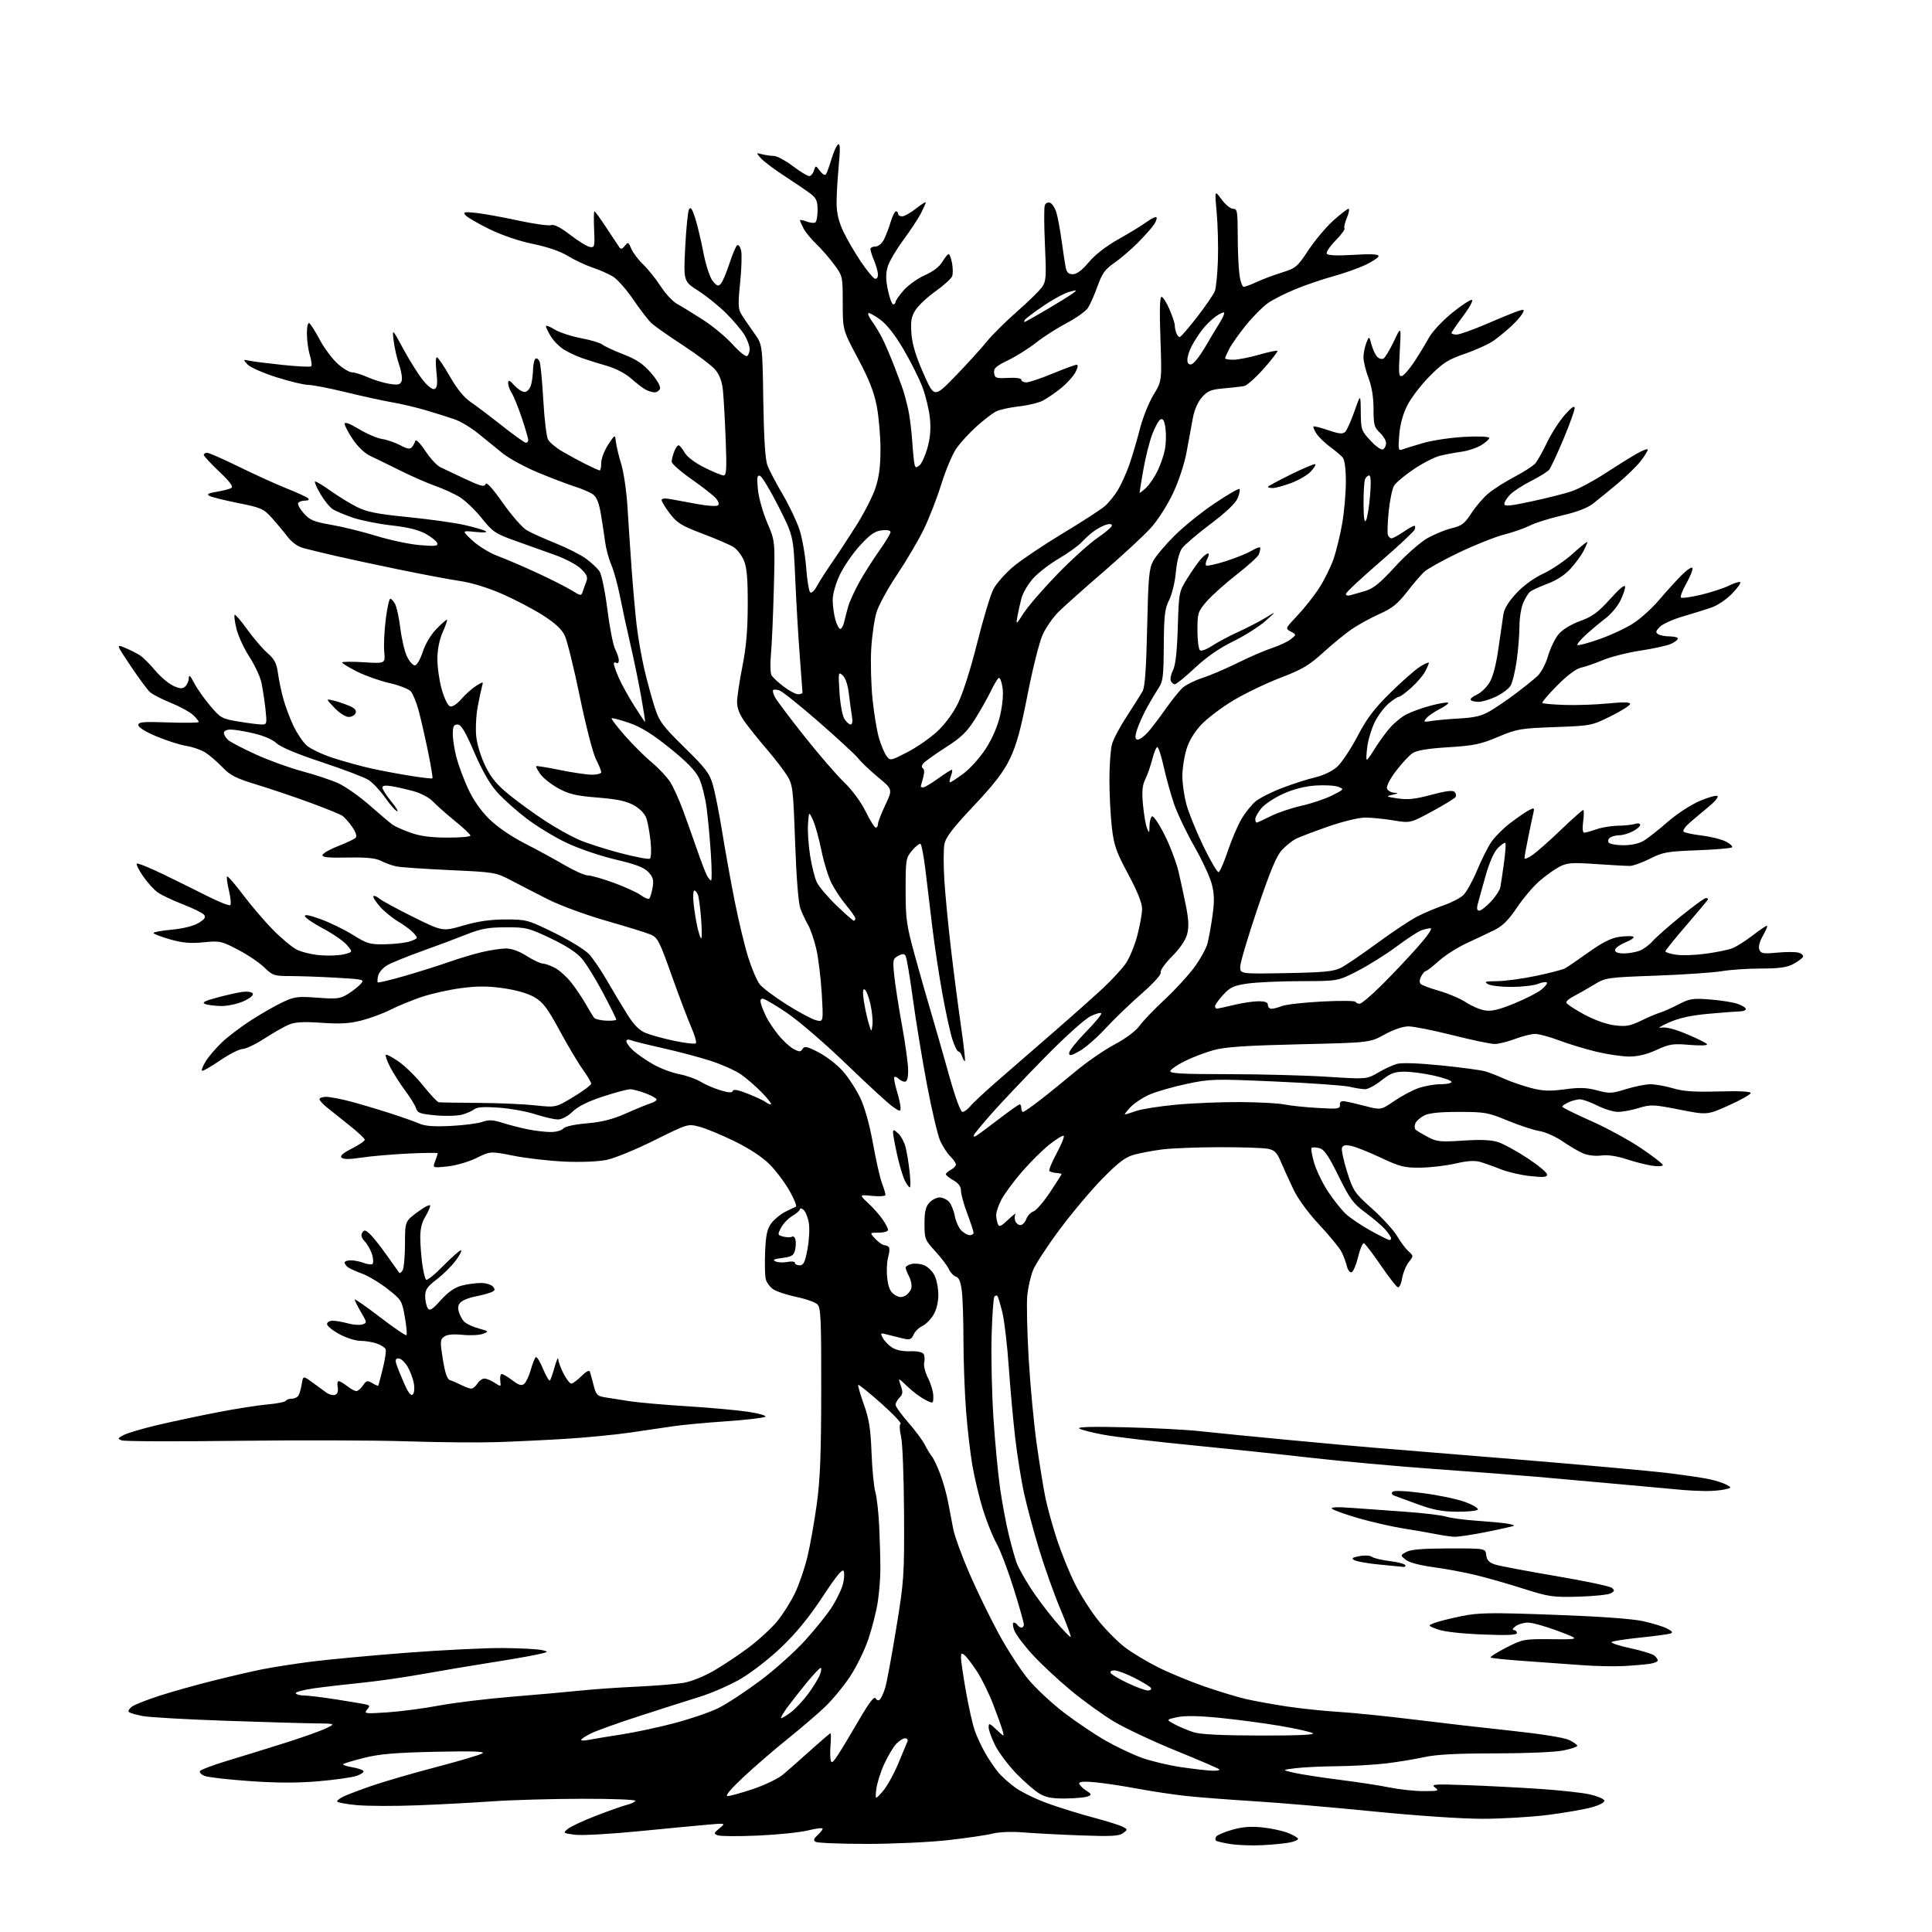 <?xml version="1.0" encoding="UTF-8" standalone="no"?>
<svg 
  version="1.1" 
  xmlns="http://www.w3.org/2000/svg" 
  xmlns:xlink="http://www.w3.org/1999/xlink" 
  xmlns:svg="http://www.w3.org/2000/svg"
  xmlns:rdf="http://www.w3.org/1999/02/22-rdf-syntax-ns#"
  xmlns:cc="http://creativecommons.org/ns#"
  xmlns:dc="http://purl.org/dc/elements/1.1/"
  viewBox="0 0 768 768"
  width="768"
  height="768"
>
<style>svg {background-color: white; }</style>"
<path stroke="none" fill="black" fill-rule="evenodd" d="M502.00,733.48C497.88,733.70 492.11,733.50 489.18,733.04C486.26,732.58 483.63,731.96 483.33,731.67C483.04,731.37 483.09,730.66 483.45,730.08C483.81,729.50 486.63,728.29 489.72,727.39C493.77,726.22 497.13,725.94 501.74,726.41C505.25,726.77 509.90,727.78 512.07,728.64C514.23,729.51 516.00,730.56 516.00,730.98C516.00,731.41 514.54,732.05 512.75,732.41C510.96,732.78 506.12,733.26 502.00,733.48zM344.50,732.98C334.05,732.97 324.93,732.61 324.23,732.16C323.25,731.54 323.43,730.92 324.98,729.52C326.09,728.51 327.00,727.35 327.00,726.94C327.00,726.52 324.41,726.82 321.25,727.61C318.09,728.40 309.13,729.32 301.34,729.67C293.56,730.01 286.36,729.96 285.34,729.57C283.64,728.91 283.69,728.69 286.00,726.78C288.50,724.71 288.50,724.71 281.50,725.32C277.65,725.65 265.20,726.84 253.82,727.95C242.28,729.09 231.06,729.70 228.41,729.33C223.74,728.69 223.70,728.66 225.80,726.96C226.98,726.01 232.11,723.63 237.22,721.67C242.32,719.71 247.74,717.81 249.26,717.44C250.78,717.08 252.27,716.38 252.57,715.89C252.88,715.38 243.79,715.02 231.31,715.04C219.31,715.07 203.43,715.52 196.00,716.04C188.57,716.57 175.07,717.29 166.00,717.64C156.93,718.00 146.01,717.96 141.75,717.56C137.49,717.16 134.00,716.49 134.00,716.08C134.00,715.66 135.24,714.74 136.75,714.04C138.26,713.33 143.32,711.43 148.00,709.81C152.68,708.20 164.05,704.89 173.28,702.47C182.51,700.05 190.84,697.58 191.78,696.99C193.03,696.21 187.88,696.04 173.00,696.36C157.06,696.71 150.77,697.25 144.71,698.78C140.43,699.86 136.69,700.98 136.39,701.27C136.10,701.56 137.69,702.11 139.93,702.49C142.16,702.87 144.22,703.54 144.49,703.99C144.77,704.44 143.56,705.31 141.80,705.92C140.05,706.53 133.25,707.50 126.70,708.07C118.37,708.79 110.16,708.78 99.39,708.02C90.92,707.43 82.84,706.51 81.44,705.98C80.03,705.44 79.15,704.56 79.49,704.02C79.83,703.47 84.69,701.64 90.30,699.95C95.91,698.26 106.12,695.10 113.00,692.93C119.88,690.77 127.30,688.13 129.50,687.08C133.50,685.16 133.50,685.16 125.00,685.06C120.33,685.01 104.12,684.53 89.00,684.01C73.88,683.48 59.34,682.65 56.70,682.15C54.07,681.65 51.59,680.92 51.21,680.54C50.82,680.15 51.39,679.19 52.48,678.39C53.56,677.60 58.55,675.64 63.56,674.03C68.58,672.42 78.04,669.77 84.59,668.13C91.14,666.48 99.88,664.46 104.00,663.62C108.12,662.79 116.90,661.41 123.50,660.56C130.10,659.71 147.20,658.11 161.50,657.01C175.80,655.91 193.12,655.06 200.00,655.12C206.88,655.18 213.85,655.55 215.50,655.94C218.31,656.59 218.16,656.71 213.00,657.81C209.97,658.45 201.65,659.89 194.50,661.00C187.35,662.12 175.43,664.12 168.00,665.46C160.57,666.79 149.55,668.37 143.50,668.96C137.45,669.56 129.02,670.54 124.77,671.14C120.51,671.75 117.27,672.64 117.57,673.12C117.87,673.60 119.33,673.99 120.81,673.98C122.29,673.97 128.22,674.70 134.00,675.60C139.78,676.51 145.11,677.42 145.86,677.64C147.01,677.96 147.01,678.28 145.86,679.68C144.61,681.20 145.24,681.28 154.00,680.69C159.22,680.34 168.45,679.13 174.50,677.99C180.55,676.86 193.60,675.28 203.50,674.47C213.40,673.67 225.55,672.58 230.50,672.06C235.45,671.53 245.57,670.82 253.00,670.48C260.43,670.13 268.87,669.44 271.78,668.95C274.83,668.43 279.97,666.35 283.99,664.00C287.81,661.77 294.05,657.60 297.86,654.72C301.67,651.85 306.65,647.25 308.93,644.50C311.20,641.75 314.42,636.65 316.07,633.16C317.73,629.68 319.95,623.16 321.01,618.66C322.07,614.17 323.72,604.88 324.67,598.00C326.02,588.30 326.42,578.18 326.45,552.79C326.49,524.58 326.29,519.86 324.95,518.53C324.11,517.68 320.37,516.34 316.64,515.57C312.92,514.79 308.79,513.44 307.45,512.56C306.12,511.69 304.75,509.86 304.41,508.51C304.07,507.15 303.95,502.24 304.15,497.59C304.42,491.00 304.96,488.52 306.57,486.32C307.71,484.77 310.19,482.71 312.07,481.75C313.96,480.79 315.89,479.87 316.38,479.71C316.86,479.55 315.74,476.73 313.90,473.46C312.06,470.18 308.49,465.42 305.96,462.88C303.03,459.94 297.95,456.59 291.93,453.64C286.74,451.10 280.45,448.50 277.94,447.86C273.42,446.70 273.30,446.74 260.12,453.29C252.83,456.92 244.32,460.42 241.21,461.06C237.85,461.76 231.07,462.04 224.53,461.76C218.46,461.49 209.33,460.45 204.23,459.44C194.96,457.60 194.96,457.60 189.41,460.32C186.32,461.84 181.23,463.32 177.90,463.67C171.94,464.29 171.94,464.29 172.97,461.58C173.54,460.09 174.00,458.67 174.00,458.43C174.00,458.19 168.71,458.25 162.25,458.56C155.79,458.87 147.42,459.59 143.66,460.17C138.97,460.88 136.49,460.89 135.78,460.18C135.08,459.48 136.37,458.34 139.88,456.56C142.70,455.13 145.00,453.57 145.00,453.08C145.00,452.59 142.25,450.01 138.89,447.35C135.54,444.68 131.49,441.45 129.89,440.16C128.30,438.87 127.00,437.41 127.00,436.91C127.00,436.41 128.24,436.01 129.75,436.02C131.26,436.03 135.65,436.88 139.50,437.90C143.35,438.93 150.32,441.01 155.00,442.52C159.68,444.02 164.94,445.88 166.70,446.65C168.98,447.65 172.56,447.91 179.20,447.58C184.31,447.32 189.95,446.60 191.72,445.97C194.29,445.06 195.93,445.13 199.72,446.34C202.35,447.17 206.88,448.34 209.80,448.93C212.71,449.52 216.82,450.00 218.93,450.00C221.03,450.00 223.27,449.38 223.89,448.63C224.58,447.80 228.27,446.98 233.27,446.55C239.33,446.03 243.48,444.97 249.00,442.53C253.12,440.70 257.51,438.91 258.75,438.54C259.99,438.17 261.00,437.51 261.00,437.07C261.00,436.63 259.07,435.54 256.72,434.64C254.36,433.74 251.55,433.00 250.46,433.00C249.37,433.00 244.51,434.30 239.65,435.90C233.72,437.84 229.76,439.81 227.61,441.90C225.68,443.76 223.36,445.00 221.79,445.00C220.35,445.00 216.33,444.08 212.84,442.95C209.35,441.82 202.80,440.63 198.27,440.31C192.62,439.90 189.59,440.09 188.62,440.90C187.83,441.55 185.69,442.52 183.85,443.05C182.01,443.59 177.25,443.73 173.27,443.38C167.08,442.82 165.96,442.43 165.41,440.61C165.06,439.45 163.08,436.23 161.02,433.47C158.95,430.70 156.27,426.49 155.06,424.12C153.85,421.75 153.09,419.58 153.36,419.31C153.63,419.03 155.93,420.23 158.45,421.97C160.98,423.70 165.36,428.02 168.20,431.56C171.04,435.10 173.84,438.08 174.43,438.17C175.02,438.26 182.03,438.37 190.00,438.42C197.97,438.46 208.19,438.90 212.71,439.39C220.92,440.28 220.92,440.28 227.96,436.03C231.83,433.69 235.00,431.32 235.00,430.77C235.00,430.22 233.50,427.68 231.67,425.13C229.83,422.59 225.69,415.63 222.47,409.67C217.62,400.73 215.88,398.43 212.46,396.42C209.84,394.89 205.28,393.57 200.07,392.83C193.80,391.94 189.73,391.94 183.11,392.82C178.32,393.46 171.27,395.05 167.45,396.35C163.63,397.65 158.13,399.91 155.23,401.38C152.34,402.85 147.16,404.77 143.73,405.65C138.99,406.87 135.19,407.09 127.82,406.58C120.55,406.08 117.30,406.27 114.82,407.31C112.99,408.08 108.62,410.57 105.09,412.85C101.57,415.13 97.66,417.00 96.41,417.00C95.15,417.00 91.13,419.05 87.46,421.56C83.79,424.07 80.56,425.90 80.28,425.62C80.00,425.34 80.70,423.62 81.83,421.80C82.95,419.99 85.82,416.65 88.19,414.38C90.56,412.11 95.79,408.14 99.81,405.56C103.83,402.97 109.45,399.75 112.31,398.41C117.02,396.18 118.30,396.02 126.18,396.60C133.91,397.18 135.23,397.02 138.25,395.16C140.11,394.01 142.40,392.22 143.33,391.19C144.98,389.36 144.71,389.29 133.77,388.66C127.57,388.30 119.37,388.01 115.54,388.00C108.96,388.00 108.39,387.81 105.04,384.55C103.09,382.65 98.39,379.48 94.59,377.51C88.01,374.08 87.36,373.94 80.85,374.58C75.62,375.10 72.51,374.82 67.51,373.39C63.93,372.36 61.00,371.23 61.00,370.88C61.00,370.53 64.31,369.92 68.35,369.55C72.85,369.12 76.96,368.09 78.94,366.89C81.40,365.39 81.92,364.61 81.10,363.62C80.51,362.91 76.76,361.06 72.76,359.51C68.77,357.96 64.26,355.83 62.75,354.78C61.24,353.73 58.61,350.84 56.91,348.36C55.20,345.89 54.06,343.61 54.37,343.30C54.68,342.99 59.34,344.86 64.72,347.46C70.10,350.06 78.18,354.05 82.68,356.33C87.19,358.60 91.17,360.16 91.55,359.79C91.92,359.41 91.67,356.81 91.00,354.00C90.33,351.19 90.00,348.67 90.27,348.40C90.54,348.13 93.38,351.40 96.59,355.67C99.80,359.93 105.14,366.18 108.46,369.56C111.78,372.94 116.05,376.51 117.95,377.48C119.85,378.46 124.13,379.48 127.45,379.74C130.78,380.00 135.02,379.81 136.89,379.32C140.27,378.43 140.27,378.43 137.87,375.63C136.55,374.10 132.35,371.19 128.54,369.17C124.73,367.15 121.44,364.93 121.22,364.23C120.95,363.38 123.01,363.76 127.48,365.39C131.15,366.72 136.92,369.53 140.32,371.65C146.06,375.23 147.00,375.49 153.50,375.35C157.35,375.27 161.80,374.70 163.38,374.08C166.23,372.96 166.24,372.92 164.38,370.87C163.35,369.73 160.61,367.68 158.29,366.33C155.98,364.97 152.69,362.27 150.98,360.32C149.27,358.38 148.13,356.54 148.43,356.23C148.74,355.93 149.78,356.35 150.74,357.18C151.71,358.00 157.77,361.29 164.22,364.49C175.94,370.30 175.94,370.30 184.22,367.90C190.07,366.20 195.00,365.50 201.00,365.50C209.24,365.50 209.84,365.66 220.37,370.82C226.36,373.75 232.55,377.56 234.16,379.31C235.78,381.07 238.99,385.78 241.30,389.80C243.61,393.81 247.19,399.80 249.27,403.10C251.93,407.36 254.07,409.55 256.60,410.60C258.56,411.42 263.71,412.84 268.04,413.75C272.38,414.66 276.23,415.10 276.61,414.72C276.98,414.35 276.15,411.44 274.76,408.27C273.38,405.10 269.86,395.81 266.95,387.63C262.12,374.03 261.41,372.65 258.58,371.47C256.89,370.76 248.97,368.32 241.00,366.03C232.95,363.73 222.72,359.97 218.00,357.59C213.32,355.23 206.69,351.81 203.26,350.01C197.10,346.77 196.74,346.70 178.76,345.88C168.72,345.42 159.15,344.76 157.50,344.40C155.85,344.05 153.15,343.07 151.51,342.23C149.30,341.10 145.79,340.75 138.16,340.89C130.21,341.04 127.90,340.79 128.23,339.82C128.46,339.13 131.29,337.54 134.51,336.29C137.74,335.04 140.82,333.58 141.35,333.05C141.97,332.43 141.48,330.87 139.98,328.67C138.69,326.79 136.86,324.77 135.92,324.18C134.98,323.59 129.32,321.31 123.35,319.10C117.38,316.90 107.92,313.70 102.33,311.99C93.75,309.38 91.56,308.27 88.33,304.90C86.22,302.71 83.15,300.08 81.50,299.06C79.85,298.04 76.47,296.89 74.00,296.49C71.53,296.10 66.24,294.41 62.25,292.75C57.86,290.92 55.00,289.14 55.00,288.24C55.00,286.98 56.86,286.82 67.00,287.18C73.60,287.42 79.00,287.33 79.00,286.98C79.00,286.63 77.96,285.37 76.70,284.18C75.43,282.99 71.49,280.85 67.95,279.41C64.40,277.98 60.67,276.07 59.65,275.16C58.63,274.25 55.17,269.57 51.95,264.76C46.10,256.01 46.10,256.01 49.80,257.56C51.83,258.41 54.48,259.75 55.68,260.53C56.88,261.32 59.56,263.98 61.63,266.46C63.69,268.93 66.90,271.67 68.75,272.55C71.39,273.81 72.43,273.89 73.56,272.95C74.35,272.29 75.02,270.80 75.04,269.63C75.08,268.02 75.60,268.48 77.17,271.50C78.32,273.70 81.20,277.79 83.57,280.59C87.68,285.44 88.23,285.74 94.89,286.84C98.74,287.48 102.86,288.00 104.04,288.00C106.09,288.00 106.16,287.70 105.51,281.75C105.13,278.31 104.41,273.61 103.91,271.29C103.42,268.98 101.25,264.36 99.10,261.04C96.96,257.72 94.65,252.72 93.99,249.94C93.32,247.17 93.00,244.67 93.27,244.40C93.54,244.13 95.79,246.74 98.27,250.20C100.76,253.67 104.37,257.89 106.31,259.59C109.13,262.06 109.96,263.66 110.49,267.59C110.86,270.29 111.82,274.90 112.63,277.83C113.44,280.76 115.23,285.54 116.60,288.44C117.98,291.35 120.32,294.86 121.80,296.24C123.29,297.62 128.10,299.91 132.50,301.33C136.90,302.75 143.65,304.61 147.50,305.46C151.35,306.32 158.32,307.63 163.00,308.38C167.68,309.13 171.67,309.59 171.89,309.40C172.10,309.22 171.27,304.21 170.05,298.28C168.82,292.35 167.13,285.02 166.29,282.00C165.45,278.98 164.10,275.74 163.28,274.81C162.46,273.88 158.65,272.40 154.80,271.52C150.96,270.65 145.15,268.59 141.90,266.95C138.66,265.31 136.00,263.69 136.00,263.34C136.00,263.00 139.87,262.96 144.59,263.25C153.18,263.79 153.18,263.79 152.74,259.15C152.50,256.59 152.77,250.79 153.33,246.25C153.90,241.71 154.72,238.00 155.15,238.00C155.58,238.00 156.45,238.97 157.08,240.15C157.71,241.33 158.65,245.72 159.16,249.90C159.68,254.08 160.86,259.07 161.80,261.00C162.73,262.93 164.13,264.50 164.90,264.50C165.70,264.50 167.03,262.23 168.04,259.15C169.09,255.92 171.28,252.27 173.58,249.92C175.66,247.79 177.52,246.18 177.70,246.36C177.88,246.54 177.10,248.79 175.96,251.36C174.66,254.31 173.89,258.19 173.87,261.91C173.85,265.15 174.62,270.58 175.58,273.99C176.53,277.40 177.99,280.44 178.83,280.76C179.77,281.13 181.49,280.03 183.42,277.85C185.11,275.92 187.78,273.56 189.34,272.59C192.08,270.90 192.17,270.90 191.65,272.67C191.36,273.67 190.58,277.33 189.92,280.78C189.26,284.24 188.99,289.60 189.31,292.70C189.64,295.95 191.19,300.97 192.96,304.56C195.31,309.35 197.58,312.05 202.76,316.22C206.47,319.20 212.83,323.80 216.91,326.44C220.98,329.09 226.83,332.36 229.91,333.72C232.98,335.08 240.41,337.49 246.41,339.06C252.41,340.64 257.75,341.66 258.28,341.33C258.85,340.97 258.99,338.16 258.61,334.46C258.25,331.02 257.50,326.87 256.94,325.26C256.32,323.47 254.37,321.45 251.97,320.10C249.02,318.45 245.39,317.68 237.60,317.05C229.05,316.37 226.24,315.71 222.01,313.41C219.17,311.87 215.94,309.32 214.82,307.74C213.70,306.17 212.94,304.74 213.14,304.56C213.34,304.38 217.55,305.06 222.50,306.08C227.45,307.09 233.19,307.94 235.25,307.96C237.31,307.98 239.00,307.53 239.00,306.96C239.00,306.39 238.04,304.05 236.88,301.76C235.71,299.47 232.83,288.30 230.49,276.93C228.14,265.56 225.45,254.64 224.51,252.66C223.32,250.16 220.68,247.70 215.88,244.63C212.07,242.19 204.78,238.37 199.68,236.13C194.02,233.65 187.50,231.64 182.95,230.97C178.85,230.37 167.85,228.30 158.50,226.37C149.15,224.45 137.68,221.98 133.00,220.89C128.32,219.80 122.82,218.46 120.76,217.92C118.34,217.27 116.06,215.65 114.26,213.30C112.74,211.30 109.92,207.93 108.00,205.80C104.77,202.23 103.74,201.78 94.67,199.97C89.26,198.89 84.12,197.61 83.25,197.12C82.06,196.46 82.78,196.05 86.08,195.50C88.51,195.10 91.12,194.44 91.87,194.03C92.88,193.48 91.61,191.72 87.12,187.45C83.76,184.25 81.00,181.26 81.00,180.81C81.00,180.37 81.61,180.00 82.35,180.00C83.10,180.00 88.83,182.52 95.10,185.60C101.37,188.68 109.88,192.54 114.00,194.18C118.12,195.81 121.93,197.57 122.45,198.07C123.04,198.65 122.59,199.00 121.26,199.00C120.08,199.00 118.85,199.43 118.53,199.95C118.21,200.48 119.21,202.33 120.77,204.06C123.19,206.77 124.75,207.42 131.73,208.63C136.20,209.40 144.27,211.39 149.66,213.05C155.05,214.71 162.79,216.35 166.86,216.69C172.98,217.21 174.19,217.07 173.81,215.91C173.56,215.13 171.50,213.47 169.23,212.21C166.43,210.65 162.13,209.58 155.81,208.88C150.69,208.31 143.80,206.94 140.50,205.85C137.20,204.75 133.51,203.21 132.30,202.43C131.08,201.65 128.89,198.97 127.43,196.46C125.96,193.96 124.96,191.70 125.21,191.45C125.46,191.20 128.19,192.80 131.27,195.01C134.35,197.21 139.11,200.14 141.84,201.51C145.83,203.52 149.82,204.31 162.14,205.55C170.58,206.39 180.63,207.79 184.49,208.66C188.34,209.52 192.18,210.63 193.00,211.12C193.93,211.68 192.42,211.80 189.00,211.45C183.50,210.88 183.50,210.88 187.83,214.90C190.22,217.11 194.72,219.86 197.83,221.01C200.95,222.17 208.00,225.19 213.50,227.73C219.00,230.27 225.20,233.41 227.27,234.70C230.76,236.88 231.08,236.92 231.60,235.28C231.91,234.30 232.56,232.50 233.04,231.29C233.75,229.51 233.35,228.51 231.05,226.20C229.45,224.60 224.93,222.17 220.84,220.70C216.80,219.25 209.61,216.67 204.86,214.98C196.84,212.11 195.88,211.46 191.38,205.85C188.72,202.53 184.69,198.73 182.44,197.41C180.18,196.09 175.90,194.16 172.92,193.12C169.94,192.08 163.68,189.33 159.00,187.01C154.32,184.69 148.93,182.05 147.00,181.14C144.98,180.20 142.12,177.44 140.25,174.64C138.46,171.96 137.00,169.18 137.00,168.46C137.00,167.62 139.05,168.38 142.67,170.56C145.79,172.44 149.95,174.22 151.92,174.52C153.89,174.82 157.14,175.94 159.15,177.01C161.97,178.50 163.02,178.67 163.77,177.72C164.30,177.05 164.91,175.92 165.13,175.20C165.35,174.49 167.10,176.28 169.02,179.19C170.93,182.09 173.62,185.02 175.00,185.70C176.38,186.38 180.87,188.51 185.00,190.43C191.17,193.31 192.59,193.66 193.03,192.43C193.37,191.44 195.71,193.99 199.90,199.94C203.40,204.90 207.66,209.77 209.38,210.78C211.09,211.78 216.22,214.10 220.76,215.92C225.31,217.74 230.80,220.52 232.98,222.10C235.15,223.67 237.58,225.98 238.38,227.23C239.17,228.48 240.56,235.30 241.46,242.39C242.35,249.47 243.74,256.54 244.54,258.09C245.34,259.63 246.00,261.62 246.00,262.51C246.00,263.39 245.55,263.84 245.00,263.50C244.45,263.16 244.00,263.32 244.00,263.86C244.00,264.39 244.86,266.85 245.92,269.32C246.98,271.78 249.72,276.77 252.01,280.40C254.30,284.03 256.29,287.00 256.42,287.00C256.56,287.00 255.84,282.39 254.84,276.75C253.83,271.11 251.91,261.77 250.56,256.00C249.22,250.22 247.37,241.73 246.47,237.12C245.56,232.50 243.99,226.81 242.98,224.46C241.97,222.11 240.87,218.01 240.53,215.34C240.19,212.68 239.43,207.68 238.84,204.22C238.08,199.81 237.14,197.51 235.68,196.49C234.53,195.68 231.32,194.31 228.55,193.43C225.77,192.55 219.22,190.06 214.00,187.90C208.78,185.74 202.41,182.28 199.85,180.23C197.29,178.18 192.91,174.63 190.13,172.34C187.34,170.06 183.13,167.52 180.78,166.71C178.43,165.89 173.35,164.29 169.50,163.15C165.65,162.00 159.57,160.56 156.00,159.95C152.43,159.34 144.11,157.52 137.53,155.92C130.94,154.31 124.19,153.00 122.53,153.00C120.86,153.00 115.16,151.63 109.86,149.95C104.56,148.27 99.40,145.99 98.39,144.88C96.59,142.89 96.60,142.86 99.03,143.38C100.39,143.68 106.37,144.43 112.31,145.06C118.26,145.69 123.39,145.94 123.72,145.61C124.05,145.28 123.80,143.27 123.16,141.14C122.52,139.01 122.00,135.16 122.00,132.57C122.00,129.83 122.40,128.13 122.96,128.47C123.49,128.80 125.35,131.76 127.11,135.05C128.86,138.34 132.03,142.60 134.15,144.52C136.27,146.43 138.85,148.00 139.88,148.00C140.90,148.00 143.73,148.88 146.17,149.95C148.60,151.03 152.47,152.21 154.78,152.58C158.23,153.13 159.08,152.94 159.64,151.50C160.01,150.54 159.58,147.67 158.70,145.13C157.82,142.58 156.82,138.25 156.49,135.50C155.88,130.50 155.88,130.50 160.51,139.03C163.05,143.73 166.60,149.31 168.39,151.45C170.51,153.96 172.10,155.06 172.91,154.55C173.82,153.99 173.98,152.16 173.49,147.89C173.11,144.65 173.19,142.01 173.65,142.03C174.12,142.05 176.43,145.44 178.78,149.56C181.61,154.52 184.42,157.98 187.06,159.78C189.26,161.28 194.90,165.54 199.59,169.25C204.27,172.96 208.53,176.00 209.05,176.00C209.57,176.00 210.00,175.52 210.00,174.93C210.00,174.34 208.85,170.40 207.44,166.18C206.02,161.95 204.22,157.50 203.44,156.29C202.65,155.07 202.00,153.27 202.00,152.30C202.00,150.86 202.49,151.05 204.59,153.32C206.02,154.85 207.91,155.97 208.80,155.80C209.69,155.63 210.72,154.37 211.11,152.99C211.49,151.62 211.85,148.84 211.90,146.81C211.96,144.78 212.40,142.87 212.90,142.56C213.39,142.26 214.11,142.80 214.50,143.76C214.89,144.72 215.55,151.61 215.97,159.07C216.39,166.53 217.23,173.57 217.84,174.71C218.45,175.85 220.98,177.97 223.47,179.43C225.95,180.88 230.19,183.18 232.88,184.54C235.58,185.89 238.06,187.00 238.40,187.00C238.73,187.00 239.00,185.64 239.00,183.98C239.00,182.32 240.24,179.08 241.75,176.78C244.50,172.61 244.50,172.61 244.81,175.56C244.99,177.17 245.95,181.20 246.95,184.50C247.96,187.80 249.07,195.45 249.43,201.50C249.80,207.55 250.53,218.57 251.07,226.00C251.60,233.43 252.49,243.44 253.04,248.26C253.59,253.09 254.96,260.96 256.07,265.76C257.19,270.57 259.05,277.43 260.20,281.00C262.10,286.87 263.25,288.43 272.08,297.11C280.59,305.46 282.06,307.41 283.41,312.11C284.26,315.07 285.90,323.35 287.05,330.50C288.20,337.65 290.43,350.04 292.01,358.03C293.60,366.01 296.04,376.19 297.45,380.64C298.85,385.09 300.90,389.88 302.01,391.28C303.11,392.68 307.94,396.31 312.75,399.34C317.56,402.37 322.81,405.17 324.41,405.57C327.32,406.30 327.32,406.30 326.65,394.90C326.28,388.63 325.29,380.58 324.44,377.01C323.60,373.43 322.11,369.16 321.14,367.51C320.16,365.85 318.80,362.93 318.12,361.00C317.37,358.91 316.54,348.37 316.07,334.83C315.31,313.47 315.13,311.95 312.90,308.34C311.60,306.23 308.02,301.58 304.95,298.00C301.87,294.43 297.93,289.52 296.18,287.10C294.01,284.09 293.00,281.56 293.00,279.10C293.00,277.12 293.95,270.77 295.10,265.00C296.61,257.44 297.21,250.58 297.24,240.50C297.27,230.01 296.89,225.58 295.72,222.83C294.87,220.81 293.05,218.42 291.68,217.52C290.31,216.63 284.78,214.23 279.39,212.20C270.89,208.99 269.16,207.93 266.30,204.17C264.48,201.79 263.00,199.37 263.00,198.79C263.00,198.12 264.36,198.00 266.75,198.44C268.81,198.82 273.65,199.71 277.50,200.42C281.35,201.13 284.92,201.34 285.43,200.88C285.98,200.38 285.59,199.20 284.46,197.95C283.42,196.80 279.06,193.41 274.78,190.41C270.50,187.41 267.00,184.32 267.00,183.54C267.00,182.77 267.44,180.98 267.98,179.57C268.51,178.15 269.30,177.00 269.73,177.01C270.15,177.01 271.23,178.30 272.12,179.86C273.11,181.61 276.19,183.94 280.03,185.86C283.49,187.59 286.93,189.00 287.67,189.00C288.78,189.00 288.92,186.34 288.47,174.75C288.17,166.91 287.68,158.13 287.38,155.24C287.02,151.63 286.06,149.04 284.34,146.99C282.96,145.35 277.26,141.03 271.67,137.38C266.07,133.73 260.44,129.79 259.14,128.62C257.83,127.46 254.54,123.21 251.82,119.19C249.09,115.18 245.43,111.01 243.68,109.95C241.93,108.88 238.25,107.26 235.50,106.34C232.75,105.42 228.37,103.36 225.77,101.76C222.78,99.92 217.68,98.16 211.92,96.98C206.39,95.85 199.56,93.53 194.54,91.08C190.00,88.86 185.72,86.37 185.05,85.56C183.98,84.27 184.51,84.14 189.16,84.62C192.10,84.93 199.59,86.28 205.82,87.63C212.05,88.98 217.98,89.82 219.01,89.50C220.28,89.09 222.74,90.34 226.69,93.38C229.88,95.84 233.40,98.00 234.50,98.18C236.37,98.48 236.48,98.03 236.17,91.25C235.99,87.26 236.05,84.00 236.30,84.00C236.56,84.00 238.73,86.99 241.13,90.65C243.53,94.31 245.85,97.80 246.27,98.40C246.79,99.15 247.47,98.93 248.39,97.73C249.65,96.10 249.83,96.18 250.94,98.85C251.60,100.44 253.72,103.26 255.67,105.12C257.61,106.98 260.74,110.89 262.63,113.81C264.51,116.73 267.45,119.88 269.15,120.81C270.86,121.74 275.46,124.56 279.37,127.07C283.29,129.58 288.62,134.01 291.22,136.90C293.82,139.79 296.41,141.87 296.97,141.52C297.54,141.17 298.00,139.90 298.00,138.69C297.99,137.49 297.07,134.98 295.93,133.12C294.80,131.26 291.54,127.41 288.69,124.56C285.83,121.71 280.85,117.68 277.60,115.61C271.70,111.84 271.70,111.84 272.38,98.27C272.76,90.81 273.44,84.03 273.90,83.21C274.52,82.11 275.16,83.01 276.32,86.60C277.18,89.30 278.66,95.46 279.59,100.30C280.57,105.36 282.14,110.18 283.28,111.63C284.92,113.71 285.49,113.92 286.52,112.83C287.20,112.10 288.75,108.47 289.96,104.76C291.17,101.05 292.56,97.77 293.05,97.47C293.54,97.17 294.24,98.10 294.60,99.54C294.96,100.99 294.79,106.74 294.22,112.34C293.32,121.24 293.39,122.83 294.84,125.15C295.75,126.61 297.98,129.87 299.79,132.40C303.09,136.99 303.09,136.99 303.42,159.24C303.65,174.09 304.19,182.64 305.04,184.93C305.74,186.81 308.46,191.99 311.07,196.43C313.68,200.87 316.70,207.20 317.79,210.50C318.88,213.80 320.07,220.55 320.45,225.50C320.82,230.45 321.53,234.91 322.02,235.41C322.55,235.94 323.64,234.97 324.71,233.03C325.69,231.22 328.40,226.99 330.73,223.62C333.06,220.25 337.43,213.59 340.45,208.81C343.47,204.03 346.85,197.41 347.97,194.09C349.44,189.72 350.00,185.47 350.00,178.62C350.00,173.43 349.34,165.72 348.53,161.49C347.44,155.81 345.48,150.83 341.03,142.47C335.00,131.15 335.00,131.15 335.00,120.46C335.00,109.86 334.97,109.73 331.58,105.13C329.70,102.59 326.51,98.92 324.49,97.00C322.48,95.08 320.19,92.28 319.41,90.80C318.64,89.31 318.00,87.86 318.00,87.57C318.00,87.29 319.16,87.49 320.58,88.03C322.01,88.57 323.58,88.76 324.08,88.45C324.59,88.14 325.00,85.92 325.00,83.52C325.00,79.93 324.51,78.77 322.25,77.04C320.74,75.88 316.11,72.73 311.98,70.05C307.84,67.36 303.56,64.15 302.48,62.92C300.50,60.69 300.50,60.69 303.00,61.33C304.38,61.68 306.47,61.98 307.65,61.99C308.83,61.99 312.19,63.80 315.12,66.00C318.05,68.20 320.99,70.00 321.66,70.00C322.32,70.00 323.17,69.03 323.55,67.83C324.24,65.67 324.24,65.67 325.98,67.97C327.11,69.47 327.95,69.88 328.41,69.15C328.79,68.54 329.76,65.79 330.58,63.06C331.39,60.32 332.55,57.78 333.17,57.40C333.98,56.89 334.04,59.25 333.39,66.10C332.91,71.27 332.53,77.97 332.56,81.00C332.60,84.76 333.44,88.24 335.22,92.00C336.65,95.03 339.78,100.39 342.16,103.93C344.55,107.47 347.06,110.55 347.75,110.77C348.46,110.99 349.00,110.32 349.00,109.21C349.00,108.13 348.32,105.63 347.50,103.65C346.68,101.68 346.00,99.60 346.00,99.03C346.00,98.46 346.89,98.00 347.97,98.00C349.12,98.00 350.54,96.84 351.36,95.25C352.14,93.74 353.35,90.59 354.05,88.25C354.75,85.91 355.70,84.00 356.16,84.00C356.62,84.00 357.00,84.45 357.00,85.00C357.00,85.55 357.72,86.00 358.61,86.00C359.49,86.00 361.96,84.61 364.11,82.92C366.25,81.22 368.00,80.11 368.00,80.46C368.00,80.80 367.14,82.75 366.10,84.79C365.05,86.83 361.90,91.60 359.10,95.39C356.29,99.18 353.50,103.94 352.89,105.97C352.07,108.70 352.09,111.13 352.96,115.33C353.61,118.45 354.56,121.00 355.07,121.00C355.58,121.00 356.00,120.57 356.00,120.03C356.00,119.50 357.46,117.40 359.25,115.37C361.03,113.34 364.82,110.64 367.66,109.39C370.91,107.95 373.50,105.97 374.63,104.05C375.62,102.37 376.73,101.00 377.10,101.00C377.47,101.00 378.08,102.59 378.44,104.54C378.81,106.49 378.84,108.86 378.50,109.79C378.17,110.73 375.22,113.41 371.94,115.75C368.65,118.09 365.05,121.47 363.92,123.25C362.27,125.87 361.96,127.68 362.30,132.54C362.61,136.80 364.01,141.48 367.06,148.39C371.37,158.20 371.37,158.20 379.94,149.34C384.65,144.46 390.19,138.36 392.26,135.78C394.33,133.20 399.73,127.84 404.26,123.87C408.79,119.89 413.30,115.49 414.27,114.07C415.85,111.78 415.97,109.93 415.38,97.34C415.02,89.55 414.99,82.47 415.32,81.60C415.66,80.72 416.57,80.28 417.41,80.61C418.23,80.92 419.35,82.60 419.89,84.34C420.44,86.08 421.38,91.10 421.98,95.50C422.59,99.90 423.33,104.74 423.62,106.25C424.02,108.31 424.74,109.00 426.49,109.00C428.04,109.00 430.14,107.42 432.80,104.24C435.30,101.26 439.72,97.83 444.64,95.07C448.96,92.64 453.99,89.56 455.82,88.23C457.64,86.89 459.39,86.05 459.70,86.37C460.01,86.68 459.60,87.96 458.77,89.22C457.95,90.47 455.03,93.75 452.30,96.50C449.57,99.25 445.34,102.87 442.91,104.54C439.29,107.03 438.10,108.69 436.29,113.77C435.07,117.17 433.36,121.05 432.49,122.38C431.61,123.71 427.80,126.43 424.01,128.43C420.22,130.42 414.75,133.92 411.86,136.21C408.96,138.50 403.95,141.65 400.73,143.21C395.89,145.55 394.92,146.44 395.18,148.27C395.47,150.30 395.98,150.47 400.75,150.22C403.87,150.05 406.00,150.36 406.00,150.97C406.00,151.54 406.89,152.00 407.99,152.00C409.08,152.00 413.78,150.43 418.43,148.50C423.08,146.58 427.37,145.00 427.97,145.00C428.65,145.00 428.49,146.09 427.54,147.92C426.71,149.53 424.11,152.40 421.77,154.30C419.42,156.20 416.12,158.45 414.44,159.30C412.75,160.16 408.48,161.18 404.94,161.56C401.40,161.95 397.35,162.85 395.94,163.56C394.53,164.27 391.02,166.97 388.15,169.56C385.27,172.14 381.65,176.11 380.10,178.38C378.55,180.65 375.89,187.00 374.18,192.50C372.47,198.00 369.32,206.10 367.17,210.50C365.02,214.90 360.28,222.95 356.63,228.38C352.99,233.81 349.30,240.56 348.43,243.38C347.57,246.20 346.62,252.78 346.32,258.00C346.02,263.23 346.26,272.23 346.85,278.00C347.45,283.77 348.61,290.76 349.44,293.52C350.26,296.28 351.60,299.43 352.41,300.52C353.86,302.47 354.00,302.44 360.53,299.09C364.19,297.22 369.50,293.56 372.34,290.97C375.57,288.02 378.73,283.77 380.79,279.63C382.73,275.73 385.85,265.92 388.40,255.75C390.77,246.25 393.68,236.59 394.86,234.27C396.04,231.96 399.67,227.85 402.92,225.14C406.18,222.44 414.95,216.55 422.41,212.06C429.87,207.57 437.34,202.74 439.01,201.34C440.67,199.94 443.15,196.89 444.51,194.56C445.88,192.24 447.91,187.68 449.03,184.42C450.16,181.16 452.00,174.90 453.12,170.50C454.24,166.10 456.68,160.01 458.52,156.97C461.88,151.44 461.88,151.44 461.29,134.72C460.89,123.53 461.03,118.00 461.72,118.00C462.29,118.00 463.71,120.22 464.88,122.94C466.04,125.65 467.00,128.54 467.00,129.35C467.00,130.17 467.27,131.55 467.61,132.42C467.94,133.29 468.54,134.00 468.95,134.00C469.35,134.00 472.45,130.42 475.85,126.04C479.24,121.66 482.42,117.01 482.92,115.72C483.41,114.42 483.96,108.89 484.14,103.43C484.32,97.97 484.10,89.45 483.65,84.50C482.83,75.50 482.83,75.50 485.57,79.25C487.08,81.31 489.15,83.00 490.16,83.00C491.83,83.00 492.00,83.97 492.01,93.25C492.01,98.89 492.30,105.86 492.65,108.75C492.99,111.64 493.78,114.00 494.39,114.00C495.00,114.00 497.30,113.16 499.50,112.12C501.70,111.08 506.19,109.39 509.48,108.36C515.14,106.60 515.72,106.11 520.11,99.45C522.67,95.58 527.11,90.29 529.99,87.70C532.86,85.12 535.59,83.00 536.06,83.00C536.52,83.00 536.22,84.62 535.39,86.61C534.56,88.59 534.14,90.48 534.46,90.80C534.78,91.12 533.18,93.28 530.91,95.60C528.63,97.92 527.06,100.29 527.42,100.86C527.84,101.55 531.51,101.70 538.03,101.31C544.87,100.89 548.00,101.04 548.00,101.78C548.00,102.37 545.64,103.96 542.75,105.32C539.86,106.67 534.12,108.70 530.00,109.82C525.88,110.95 519.20,113.22 515.16,114.86C511.12,116.51 506.12,119.03 504.05,120.46C501.99,121.90 498.04,125.87 495.28,129.28C492.52,132.70 489.53,136.94 488.63,138.70C487.73,140.46 487.00,142.15 487.00,142.45C487.00,142.75 488.46,143.00 490.25,143.00C492.04,143.00 496.63,142.11 500.44,141.02C504.25,139.93 507.56,139.23 507.80,139.46C508.03,139.70 505.61,142.86 502.41,146.48C499.21,150.10 495.67,153.25 494.54,153.47C493.42,153.69 489.80,154.10 486.50,154.39C481.45,154.82 480.08,155.37 477.84,157.87C476.18,159.72 474.80,162.84 474.18,166.17C473.64,169.10 472.52,175.16 471.70,179.63C470.83,184.40 468.58,191.21 466.27,196.13C464.05,200.84 460.20,206.85 457.46,209.87C454.79,212.82 446.28,220.70 438.56,227.37C430.84,234.04 422.78,241.23 420.66,243.35C418.53,245.47 415.74,249.52 414.45,252.35C413.16,255.18 410.49,265.82 408.50,276.00C405.77,290.00 404.06,296.22 401.47,301.59C398.90,306.92 395.32,311.58 387.07,320.34C378.59,329.34 375.94,332.82 375.41,335.64C375.03,337.64 375.03,344.06 375.39,349.89C375.76,355.73 376.96,368.15 378.06,377.50C379.16,386.85 380.94,400.55 382.01,407.94C383.08,415.33 383.78,421.55 383.57,421.76C383.36,421.98 382.89,421.22 382.52,420.08C382.16,418.93 381.48,418.00 381.01,418.00C380.54,418.00 379.46,415.86 378.61,413.25C377.75,410.64 375.95,402.43 374.61,395.00C373.26,387.57 371.46,375.65 370.60,368.50C369.75,361.35 368.51,351.09 367.86,345.71C367.20,340.32 366.33,335.70 365.92,335.45C365.52,335.20 364.02,336.38 362.59,338.07C360.10,341.03 360.00,341.65 360.00,353.83C360.00,365.27 360.35,367.77 363.57,379.50C365.53,386.65 368.42,396.77 369.98,402.00C371.54,407.23 374.73,418.36 377.07,426.75C379.69,436.15 381.81,442.00 382.59,442.00C383.28,442.00 384.68,440.99 385.69,439.75C386.69,438.51 391.40,434.12 396.13,430.00C400.87,425.88 410.96,417.10 418.57,410.50C426.17,403.90 435.19,395.87 438.62,392.67C442.04,389.46 446.05,385.09 447.52,382.97C449.00,380.84 451.06,375.85 452.10,371.87C453.15,367.89 454.00,363.10 454.00,361.22C454.00,358.98 452.09,354.23 448.47,347.48C443.65,338.50 442.81,336.08 441.97,328.83C441.45,324.25 441.01,315.77 441.01,310.00C441.01,304.23 441.47,297.86 442.03,295.85C442.58,293.84 445.23,288.83 447.92,284.73C450.60,280.62 453.40,276.19 454.15,274.88C455.13,273.15 455.64,266.21 456.01,249.50C456.45,229.43 456.76,226.05 458.41,223.00C459.45,221.07 463.27,216.54 466.90,212.92C470.53,209.31 477.70,203.53 482.83,200.09C487.97,196.65 492.42,194.08 492.72,194.39C493.02,194.69 492.69,196.34 491.98,198.05C491.15,200.06 487.30,203.71 481.16,208.33C475.92,212.27 470.83,216.62 469.85,218.00C468.76,219.52 467.81,223.25 467.42,227.50C467.07,231.37 465.88,236.29 464.76,238.50C463.03,241.91 462.72,244.56 462.62,256.57C462.51,270.00 462.38,270.83 459.87,274.62C458.42,276.81 456.12,280.83 454.76,283.55C453.40,286.27 451.99,289.74 451.62,291.25C451.15,293.20 451.35,294.00 452.29,294.00C453.03,294.00 454.76,292.76 456.14,291.25C457.52,289.74 460.71,285.57 463.22,282.00C465.73,278.43 468.84,274.54 470.14,273.38C471.44,272.21 474.98,270.46 478.00,269.48C481.02,268.51 487.32,265.82 492.00,263.50C496.68,261.18 502.85,258.51 505.73,257.57C508.61,256.62 511.96,255.05 513.17,254.06C515.38,252.27 515.38,252.27 513.12,251.06C510.87,249.86 510.89,249.81 515.85,244.57C518.59,241.67 522.49,236.71 524.50,233.57C526.51,230.42 529.04,225.29 530.12,222.17C531.19,219.05 532.73,212.73 533.54,208.12C534.34,203.51 535.00,196.06 535.00,191.56C535.00,186.48 534.53,182.81 533.75,181.88C533.06,181.06 530.80,179.14 528.73,177.63C526.66,176.11 524.23,173.76 523.34,172.40C522.46,171.05 521.91,169.76 522.13,169.54C522.34,169.32 524.99,169.99 528.01,171.02C532.33,172.49 533.76,172.63 534.74,171.67C535.42,171.00 537.08,167.31 538.42,163.47C540.85,156.50 540.85,156.50 540.93,163.79C541.00,170.82 541.14,171.22 544.84,175.20C547.10,177.62 549.16,179.02 549.84,178.60C550.48,178.20 551.00,177.09 551.00,176.12C551.00,175.14 549.88,173.29 548.50,172.00C546.29,169.92 546.00,168.83 546.00,162.58C546.00,157.92 545.31,153.70 544.00,150.24C542.90,147.35 542.00,143.66 542.00,142.05C542.00,140.45 542.51,137.86 543.13,136.32C544.26,133.50 544.26,133.50 545.20,137.00C545.72,138.93 546.75,141.12 547.48,141.87C548.21,142.62 549.35,142.90 550.00,142.50C550.66,142.09 552.51,139.00 554.11,135.63C557.01,129.50 557.01,129.50 556.43,139.75C555.91,148.73 556.03,149.93 557.38,149.41C558.23,149.08 560.45,146.49 562.30,143.66C564.16,140.82 566.75,136.56 568.06,134.18C569.38,131.79 573.47,127.42 577.26,124.36C581.00,121.33 584.55,119.02 585.13,119.21C585.71,119.40 584.12,122.31 581.59,125.67C579.07,129.03 577.00,132.05 577.00,132.39C577.00,132.72 577.93,133.00 579.06,133.00C580.19,133.00 585.70,131.02 591.31,128.61C596.91,126.19 602.55,123.90 603.84,123.51C605.88,122.90 606.05,123.04 605.17,124.66C604.62,125.67 602.66,127.89 600.83,129.60C599.00,131.30 595.92,133.84 594.00,135.25C592.08,136.65 586.90,139.04 582.50,140.56C575.61,142.93 573.64,144.18 568.34,149.52C564.95,152.93 560.95,158.14 559.45,161.09C557.68,164.60 556.55,168.69 556.22,172.90C555.76,178.63 555.88,179.26 557.38,178.68C558.31,178.33 562.09,177.16 565.78,176.09C569.48,175.02 576.89,173.93 582.25,173.65C587.98,173.36 592.00,173.55 592.00,174.09C592.00,174.61 590.55,175.91 588.78,176.99C587.01,178.06 583.53,179.22 581.03,179.56C578.54,179.90 574.70,180.62 572.50,181.15C570.30,181.68 565.58,184.09 562.00,186.51C558.42,188.92 554.90,191.87 554.17,193.06C553.44,194.25 552.47,198.86 552.03,203.31C551.58,207.75 551.44,211.98 551.71,212.69C551.99,213.41 552.64,214.00 553.16,214.00C553.68,214.00 555.76,212.88 557.79,211.50C559.81,210.12 561.80,209.00 562.20,209.00C562.61,209.00 562.68,209.67 562.36,210.49C562.05,211.32 555.76,217.19 548.39,223.54C541.03,229.89 535.00,235.54 535.00,236.11C535.00,236.67 535.79,236.91 536.75,236.63C537.71,236.35 540.37,235.59 542.66,234.93C545.89,234.00 548.52,231.87 554.51,225.33C558.74,220.71 564.50,215.61 567.30,214.01C570.10,212.41 574.50,210.60 577.07,209.98C581.08,209.02 582.21,208.15 584.93,203.96C586.68,201.26 589.75,197.70 591.77,196.04C593.78,194.38 598.39,191.47 602.01,189.56C605.63,187.66 609.32,185.29 610.21,184.30C611.10,183.31 613.22,179.57 614.92,176.00C616.62,172.43 619.79,167.47 621.96,165.00C624.56,162.04 625.93,161.07 625.96,162.16C625.98,163.07 623.98,168.65 621.50,174.55C619.03,180.46 616.46,185.94 615.81,186.73C615.16,187.52 611.95,189.51 608.69,191.16C605.43,192.80 601.69,195.22 600.38,196.53C599.07,197.84 598.00,199.53 598.00,200.28C598.00,201.38 600.11,201.19 608.75,199.33C614.66,198.06 621.75,196.28 624.50,195.38C627.25,194.48 633.10,191.40 637.50,188.53C641.90,185.67 647.64,182.08 650.25,180.57C652.86,179.05 655.00,178.22 655.00,178.73C655.00,179.23 653.76,181.25 652.25,183.22C650.74,185.19 646.63,189.21 643.12,192.15C639.61,195.09 635.18,198.71 633.28,200.18C631.02,201.94 626.76,203.57 620.91,204.91C616.00,206.05 610.27,207.84 608.18,208.91C606.09,209.97 601.48,211.58 597.94,212.49C594.40,213.39 586.33,216.60 580.00,219.62C573.67,222.65 567.44,226.11 566.14,227.31C564.84,228.51 561.74,232.13 559.25,235.35C555.64,240.02 553.43,241.79 548.34,244.07C544.82,245.65 539.85,248.38 537.28,250.15C534.71,251.92 529.61,256.09 525.95,259.43C520.37,264.50 517.60,266.14 509.08,269.39C503.47,271.54 495.06,275.57 490.38,278.36C485.70,281.15 479.91,285.53 477.51,288.09C474.63,291.18 472.62,294.55 471.58,298.06C470.71,300.98 470.00,305.66 470.00,308.47C470.00,311.28 470.70,316.26 471.55,319.52C472.40,322.79 475.44,330.31 478.29,336.24C481.15,342.16 483.91,346.86 484.42,346.69C484.94,346.52 486.58,342.74 488.07,338.30C489.57,333.85 492.00,328.15 493.48,325.62C494.96,323.10 497.47,319.94 499.07,318.60C500.66,317.26 505.46,314.83 509.73,313.20C514.00,311.58 519.91,309.68 522.86,309.00C525.95,308.28 529.59,306.55 531.45,304.91C533.23,303.35 536.88,297.89 539.56,292.79C543.39,285.48 546.21,281.75 552.77,275.30C557.35,270.79 562.65,266.14 564.55,264.97C566.45,263.80 568.00,263.12 568.00,263.47C568.00,263.82 567.35,265.35 566.56,266.87C565.78,268.40 563.30,271.30 561.06,273.33C558.82,275.35 556.58,277.00 556.07,277.00C555.57,277.00 553.75,278.18 552.03,279.63C550.31,281.08 547.85,284.34 546.57,286.88C545.29,289.42 543.92,293.86 543.53,296.75C543.13,299.64 543.04,302.00 543.32,302.00C543.61,302.00 544.85,300.31 546.09,298.25C547.32,296.19 549.87,292.58 551.75,290.23C553.63,287.88 556.93,285.05 559.09,283.96C561.24,282.86 565.74,281.26 569.09,280.40C572.43,279.54 575.40,279.07 575.68,279.35C575.96,279.63 574.43,280.76 572.28,281.86C570.13,282.96 567.75,284.60 566.99,285.51C565.75,287.00 565.95,287.11 569.06,286.59C570.95,286.28 576.00,285.83 580.28,285.59C586.24,285.26 589.06,284.57 592.33,282.65C594.69,281.27 599.29,278.13 602.55,275.67C605.82,273.21 609.69,270.10 611.13,268.76C612.64,267.36 614.46,263.91 615.39,260.72C616.29,257.65 618.17,253.77 619.57,252.10C621.12,250.26 624.49,248.20 628.12,246.87C633.00,245.10 635.24,243.45 640.06,238.11C643.95,233.80 646.00,232.14 646.00,233.30C646.00,234.28 645.10,236.84 644.00,239.00C642.90,241.15 640.35,244.17 638.34,245.71C636.32,247.24 632.83,250.15 630.59,252.17C628.35,254.19 626.76,256.10 627.07,256.40C627.38,256.71 631.39,255.63 635.99,254.00C640.60,252.37 646.70,249.49 649.55,247.60C652.41,245.70 656.94,241.55 659.62,238.38C662.30,235.21 666.28,230.83 668.45,228.65C670.62,226.48 672.57,225.20 672.77,225.82C672.98,226.44 671.89,229.18 670.35,231.92C668.81,234.65 667.84,237.18 668.20,237.53C668.55,237.88 672.14,237.39 676.17,236.43C680.20,235.47 685.23,233.83 687.35,232.77C689.46,231.72 691.46,231.13 691.78,231.45C692.11,231.77 690.62,233.82 688.49,236.01C686.36,238.20 682.79,240.63 680.56,241.42C678.32,242.21 673.22,243.81 669.21,244.97C665.20,246.13 660.98,248.02 659.84,249.16C658.16,250.84 658.03,251.40 659.13,252.10C659.88,252.58 661.96,252.98 663.75,252.98C665.54,252.99 667.00,253.38 667.00,253.84C667.00,254.30 665.76,255.25 664.25,255.94C662.74,256.64 657.31,257.84 652.20,258.61C647.08,259.38 640.33,261.09 637.20,262.39C634.06,263.70 630.12,265.07 628.43,265.42C626.51,265.83 622.98,268.49 618.99,272.51C615.48,276.05 612.84,279.17 613.12,279.45C613.40,279.73 617.42,280.08 622.06,280.23C626.70,280.38 634.44,280.11 639.25,279.63C645.31,279.03 648.00,279.09 648.00,279.83C648.00,280.41 644.54,282.60 640.31,284.70C632.71,288.45 632.44,288.51 618.06,289.03C604.37,289.53 603.02,289.76 595.50,292.93C588.59,295.85 585.90,296.41 575.76,297.04C567.61,297.54 563.26,298.26 561.54,299.38C560.17,300.28 557.20,303.48 554.92,306.49C552.48,309.72 551.02,312.60 551.36,313.49C551.68,314.32 552.96,315.05 554.22,315.12C556.06,315.21 555.92,315.37 553.50,315.93C550.73,316.58 550.89,316.69 555.64,317.39C559.62,317.98 562.63,317.66 568.96,315.95C574.63,314.42 577.46,314.06 578.18,314.78C578.76,315.36 578.95,316.28 578.61,316.82C578.27,317.37 574.08,319.94 569.30,322.53C560.60,327.23 560.60,327.23 553.86,326.11C550.15,325.50 545.11,325.00 542.65,325.00C540.12,325.00 533.74,326.55 527.86,328.60C522.18,330.58 516.39,332.79 515.01,333.51C513.63,334.23 511.21,336.18 509.62,337.85C507.48,340.10 505.00,346.02 499.87,361.16C496.09,372.31 493.00,382.73 493.00,384.30C493.00,387.16 493.00,387.16 511.25,386.83C526.26,386.56 530.12,386.19 533.00,384.73C534.92,383.76 541.45,379.33 547.50,374.88C553.55,370.44 560.74,365.66 563.48,364.27C566.22,362.88 570.92,360.89 573.93,359.85C576.94,358.82 580.42,357.01 581.67,355.84C582.91,354.67 585.34,350.33 587.07,346.18C588.79,342.04 591.33,336.95 592.71,334.86C594.09,332.78 597.53,329.32 600.36,327.16C603.19,325.01 606.53,322.72 607.78,322.07C609.88,320.99 610.02,321.08 609.53,323.20C609.23,324.46 608.32,328.79 607.50,332.82C606.67,336.84 606.00,340.58 606.00,341.13C606.00,341.68 607.46,341.10 609.25,339.83C611.04,338.57 616.15,334.04 620.61,329.77C625.06,325.49 628.99,322.00 629.34,322.00C629.68,322.00 629.68,324.02 629.34,326.50C628.97,329.27 629.12,331.00 629.74,331.00C630.29,331.00 632.49,330.39 634.62,329.65C636.76,328.90 640.60,328.27 643.17,328.24C645.74,328.21 648.78,327.89 649.92,327.52C651.12,327.15 652.00,327.31 652.00,327.91C652.00,328.48 650.67,329.64 649.05,330.47C647.43,331.31 645.06,332.01 643.80,332.02C642.53,332.02 640.88,332.42 640.12,332.90C639.36,333.38 639.05,334.28 639.43,334.89C639.81,335.50 642.45,336.00 645.31,336.00C648.58,335.99 651.61,335.31 653.50,334.16C655.15,333.15 659.41,329.79 662.97,326.68C666.61,323.51 672.20,319.87 675.73,318.36C679.19,316.89 682.36,316.03 682.76,316.45C683.17,316.87 681.49,318.85 679.04,320.85C676.59,322.86 673.22,325.70 671.54,327.17C669.87,328.63 668.84,330.18 669.26,330.60C669.68,331.02 672.93,331.71 676.48,332.14C680.03,332.57 684.34,333.64 686.06,334.53C687.78,335.42 688.88,336.45 688.51,336.82C688.14,337.20 681.91,337.73 674.67,338.00C662.71,338.45 660.98,338.76 655.88,341.35C652.79,342.91 649.19,344.20 647.88,344.22C646.57,344.23 640.54,343.90 634.47,343.48C624.88,342.82 622.99,342.95 619.97,344.51C618.06,345.49 614.48,348.04 612.00,350.19C609.52,352.33 605.48,357.10 603.00,360.79C599.67,365.76 597.33,368.08 594.00,369.73C591.52,370.95 586.58,373.30 583.00,374.94C579.42,376.58 574.48,379.74 572.00,381.96C569.52,384.18 567.18,386.00 566.79,386.00C566.39,386.00 565.56,386.95 564.94,388.11C564.26,389.38 564.18,390.58 564.73,391.13C565.23,391.63 568.58,392.88 572.17,393.91C575.76,394.93 580.50,396.97 582.71,398.43C584.92,399.89 588.31,401.34 590.26,401.65C592.91,402.08 595.84,401.40 601.86,398.93C606.29,397.12 611.17,394.64 612.71,393.41C614.24,392.18 615.22,390.90 614.89,390.56C614.55,390.22 612.98,390.47 611.39,391.10C609.80,391.74 605.12,392.29 600.99,392.32C596.86,392.34 592.59,391.85 591.49,391.21C589.81,390.24 590.38,390.06 595.09,390.03C598.17,390.01 605.10,389.08 610.50,387.95C615.90,386.82 621.13,385.47 622.11,384.94C623.10,384.41 627.31,381.53 631.48,378.55C636.76,374.76 640.38,372.92 643.46,372.45C645.89,372.09 648.47,372.02 649.19,372.30C649.92,372.59 648.62,373.59 646.25,374.56C643.91,375.52 642.00,376.91 642.00,377.65C642.00,378.52 643.22,379.00 645.43,379.00C647.32,379.00 650.14,378.53 651.68,377.96C653.23,377.39 655.62,375.64 657.00,374.07C658.38,372.51 663.47,368.02 668.32,364.11C673.17,360.20 677.55,357.00 678.07,357.00C678.58,357.00 679.00,357.18 679.00,357.41C679.00,357.64 675.17,362.24 670.50,367.65C665.83,373.05 662.00,377.79 662.00,378.17C662.00,378.56 663.93,379.17 666.29,379.52C668.65,379.87 673.99,379.69 678.15,379.11C682.31,378.53 687.01,377.57 688.60,376.96C690.19,376.36 693.79,374.09 696.59,371.93C699.39,369.77 701.99,368.00 702.37,368.00C702.75,368.00 702.07,369.72 700.86,371.83C699.50,374.19 698.92,376.35 699.35,377.47C699.96,379.05 700.86,379.21 706.37,378.69C709.84,378.37 713.67,378.36 714.88,378.68C716.09,379.00 716.93,379.72 716.74,380.29C716.55,380.86 714.85,382.15 712.96,383.16C710.32,384.58 707.34,385.00 700.02,385.01C694.78,385.01 687.80,385.48 684.50,386.05C681.20,386.62 669.47,387.42 658.43,387.83C638.49,388.56 638.32,388.59 633.43,391.55C630.72,393.19 627.15,395.22 625.50,396.06C623.85,396.89 622.55,398.01 622.62,398.53C622.69,399.05 625.83,401.15 629.61,403.20C633.79,405.46 638.56,407.18 641.81,407.58C646.32,408.15 647.96,407.86 652.33,405.75C655.17,404.37 658.62,402.90 660.00,402.49C661.38,402.07 664.67,400.60 667.32,399.22C671.66,396.97 672.92,396.77 679.82,397.31C684.05,397.64 688.96,398.43 690.75,399.05C692.54,399.68 694.00,400.60 694.00,401.10C694.00,401.59 692.99,402.02 691.75,402.03C690.51,402.05 684.92,402.48 679.33,402.98C672.06,403.64 667.51,404.64 663.33,406.50C660.12,407.93 658.74,408.84 660.26,408.52C662.12,408.14 665.49,408.98 670.51,411.07C674.63,412.78 678.25,414.59 678.55,415.08C678.88,415.61 676.00,415.72 671.69,415.36C665.04,414.79 663.67,415.00 658.51,417.36C654.66,419.13 651.06,420.00 647.63,419.99C644.81,419.99 638.90,419.12 634.50,418.06C630.10,416.99 623.45,414.97 619.73,413.56C616.00,412.15 611.73,411.00 610.23,411.00C608.73,411.00 605.13,411.90 602.24,413.00C599.35,414.10 595.71,415.00 594.15,415.00C592.60,415.00 585.07,413.42 577.43,411.50C569.79,409.57 561.90,408.00 559.91,408.00C557.70,408.00 553.98,409.27 550.39,411.23C544.50,414.47 544.50,414.47 516.50,415.12C495.33,415.62 487.04,416.18 482.50,417.42C479.20,418.32 474.04,420.28 471.04,421.78C468.04,423.27 465.41,425.06 465.21,425.75C464.92,426.72 469.97,427.00 488.17,427.00C501.00,427.01 518.65,427.46 527.38,428.02C543.27,429.03 543.27,429.03 547.73,426.42C550.18,424.98 553.56,423.41 555.24,422.93C557.15,422.38 563.71,422.60 572.89,423.52C580.93,424.33 588.85,425.40 590.50,425.90C592.15,426.39 595.55,427.73 598.06,428.86C600.57,430.00 605.30,431.62 608.56,432.48C613.33,433.72 615.97,433.83 622.00,433.02C627.89,432.23 630.65,432.32 634.86,433.44C639.76,434.76 640.74,434.71 646.36,432.95C649.74,431.89 654.11,431.02 656.07,431.01C658.03,431.01 662.08,431.73 665.07,432.62C669.19,433.84 673.56,434.14 683.23,433.87C691.31,433.63 695.95,433.87 695.93,434.50C695.91,435.05 692.02,437.25 687.28,439.38C678.66,443.26 678.66,443.26 667.58,441.08C657.23,439.04 656.17,439.00 651.50,440.44C648.75,441.29 645.02,441.98 643.22,441.99C641.41,442.00 637.71,440.88 635.00,439.50C632.29,438.13 629.17,437.00 628.08,437.00C626.99,437.00 624.95,437.52 623.55,438.16C622.15,438.80 621.00,439.59 621.00,439.92C621.00,440.25 626.06,442.76 632.25,445.50C638.44,448.23 647.44,453.12 652.25,456.36C657.06,459.60 661.00,462.64 661.00,463.13C661.00,463.62 659.09,463.74 656.75,463.39C654.41,463.04 649.80,461.87 646.50,460.78C642.66,459.52 639.08,459.00 636.55,459.33C634.31,459.64 631.24,459.29 629.43,458.54C627.68,457.81 623.99,455.65 621.22,453.75C618.46,451.84 614.29,449.98 611.96,449.61C609.63,449.24 603.95,447.37 599.35,445.47C591.52,442.23 590.26,442.00 579.94,442.00C572.21,442.00 568.05,442.44 566.07,443.46C564.52,444.27 562.95,445.69 562.59,446.63C562.23,447.57 562.29,448.66 562.72,449.06C563.15,449.47 565.30,450.76 567.50,451.93C571.12,453.86 572.47,454.00 581.60,453.41C588.74,452.94 592.85,453.12 595.60,454.03C597.74,454.74 602.97,457.61 607.23,460.41C611.48,463.21 614.97,466.11 614.98,466.87C615.00,467.96 613.65,468.09 608.27,467.51C604.57,467.12 599.29,465.89 596.52,464.78C593.76,463.67 590.09,462.36 588.37,461.87C586.21,461.25 583.17,461.45 578.57,462.52C574.90,463.37 568.66,464.11 564.70,464.16C558.29,464.23 556.57,463.81 549.00,460.25C544.33,458.06 539.04,455.94 537.25,455.55C534.88,455.03 533.85,455.22 533.46,456.24C533.16,457.02 534.07,461.29 535.48,465.75C537.92,473.46 538.40,474.18 545.47,480.51C549.56,484.17 554.00,489.04 555.35,491.33C556.69,493.62 558.73,496.35 559.87,497.38C561.94,499.26 561.94,499.26 559.96,501.78C558.87,503.17 557.70,506.05 557.35,508.19C557.01,510.33 556.25,511.92 555.67,511.72C555.08,511.53 552.01,507.58 548.85,502.95C545.69,498.32 542.68,494.39 542.17,494.22C541.67,494.06 540.63,496.49 539.87,499.64C539.12,502.78 537.95,505.53 537.29,505.75C536.62,505.97 535.77,504.88 535.40,503.32C535.02,501.77 534.07,499.21 533.28,497.64C532.48,496.06 528.54,491.25 524.51,486.94C520.04,482.16 516.00,476.65 514.16,472.80C512.50,469.34 510.27,464.43 509.20,461.90C507.59,458.11 506.67,457.18 504.00,456.65C502.21,456.29 493.49,456.01 484.63,456.03C475.76,456.05 465.57,456.45 462.00,456.92C458.43,457.38 453.48,458.30 451.00,458.96C447.43,459.91 444.83,461.85 438.42,468.33C433.98,472.82 426.30,481.93 421.35,488.57C416.41,495.20 411.60,502.55 410.66,504.90C409.72,507.24 408.69,511.71 408.37,514.83C408.04,517.95 408.29,529.24 408.91,539.92C409.53,550.60 410.97,565.90 412.09,573.92C413.22,581.94 414.79,591.65 415.59,595.50C416.39,599.35 418.45,606.77 420.16,612.00C421.88,617.23 425.07,625.10 427.26,629.50C429.44,633.90 433.67,640.54 436.66,644.25C439.64,647.96 444.43,652.77 447.30,654.94C450.17,657.10 456.11,660.66 460.51,662.85C464.90,665.04 473.16,668.45 478.85,670.42C484.55,672.39 491.97,674.64 495.35,675.41C498.73,676.19 506.00,677.50 511.50,678.34C517.00,679.17 526.23,680.14 532.00,680.49C537.77,680.84 551.36,682.22 562.19,683.56C573.02,684.90 590.53,686.92 601.12,688.04C612.51,689.25 621.72,690.72 623.68,691.65C625.51,692.52 627.00,693.56 627.00,693.98C627.00,694.39 624.45,695.24 621.33,695.86C618.15,696.50 606.28,697.00 594.28,697.00C579.09,697.00 570.96,697.43 566.20,698.48C562.51,699.29 555.69,700.42 551.03,700.98C546.37,701.54 537.59,702.04 531.53,702.10C525.46,702.15 518.02,702.51 515.00,702.89C509.50,703.58 509.50,703.58 514.50,704.72C517.25,705.34 525.35,706.60 532.50,707.50C539.65,708.40 548.65,709.78 552.50,710.57C556.35,711.35 562.40,712.00 565.94,712.00C571.79,712.00 572.20,711.87 570.44,710.55C568.72,709.27 570.12,709.16 582.50,709.60C590.20,709.87 603.25,710.53 611.50,711.08C619.75,711.62 628.94,712.61 631.92,713.29C634.90,713.96 637.52,715.05 637.74,715.71C637.98,716.43 636.03,717.50 632.82,718.41C629.89,719.24 622.02,720.61 615.33,721.46C608.64,722.31 596.87,723.00 589.19,723.00C581.04,723.00 562.97,721.77 545.86,720.06C529.71,718.44 508.40,716.62 498.50,716.01C488.60,715.40 476.45,714.46 471.50,713.92C466.55,713.39 458.00,712.11 452.50,711.08C447.00,710.05 439.46,708.90 435.75,708.52C431.25,708.07 429.00,708.19 429.00,708.90C429.00,709.48 430.18,710.73 431.62,711.67C434.03,713.25 434.09,713.45 432.37,714.12C431.34,714.53 427.35,714.89 423.50,714.93C418.04,714.98 415.73,714.52 413.02,712.87C411.10,711.70 406.97,708.09 403.84,704.83C400.70,701.58 396.98,696.59 395.57,693.76C394.16,690.93 393.00,687.71 393.00,686.62C393.00,684.83 393.32,684.93 396.12,687.56C399.24,690.50 399.24,690.50 398.56,688.00C398.18,686.62 396.49,681.90 394.80,677.50C393.10,673.10 390.19,667.18 388.32,664.34C386.46,661.51 384.27,658.64 383.46,657.97C382.25,656.97 382.00,657.14 382.00,658.96C382.00,660.17 382.89,666.22 383.98,672.40C385.07,678.59 386.66,685.63 387.52,688.04C388.37,690.46 390.25,694.47 391.69,696.97C393.14,699.46 395.43,702.85 396.79,704.50C398.15,706.15 401.27,708.93 403.72,710.69C406.17,712.44 411.93,715.23 416.51,716.89C421.09,718.55 429.21,721.07 434.56,722.49C439.90,723.91 445.19,725.57 446.32,726.17C448.33,727.25 448.33,727.29 446.43,728.71C444.86,729.88 441.68,730.05 429.50,729.60C421.25,729.29 411.00,728.75 406.72,728.41C402.08,728.03 397.15,728.23 394.50,728.90C392.06,729.51 384.08,730.68 376.78,731.50C369.48,732.31 354.95,732.98 344.50,732.98zM350.84,712.16C352.47,710.32 355.25,705.37 357.02,701.16C358.79,696.95 360.46,692.94 360.73,692.25C361.00,691.56 360.57,691.00 359.78,691.00C358.99,691.00 357.40,692.01 356.23,693.25C355.07,694.49 352.92,698.12 351.45,701.32C349.99,704.52 348.59,709.02 348.33,711.32C347.88,715.50 347.88,715.50 350.84,712.16zM289.20,713.96C290.14,713.98 294.70,712.72 299.34,711.17C303.98,709.61 309.34,707.02 311.26,705.42C313.17,703.81 318.11,699.46 322.23,695.75C326.35,692.04 329.90,689.00 330.12,689.00C330.34,689.00 330.36,690.98 330.16,693.40C329.97,695.82 329.99,698.63 330.19,699.65C330.50,701.12 331.11,700.67 333.18,697.50C334.61,695.30 338.36,689.06 341.51,683.64C345.55,676.69 347.49,674.18 348.08,675.13C348.63,676.01 349.24,676.14 349.84,675.49C350.34,674.95 351.25,672.92 351.86,671.00C352.47,669.08 354.43,658.50 356.23,647.50C359.37,628.32 359.49,626.44 359.37,601.50C359.30,587.07 358.77,573.51 358.18,571.02C357.57,568.49 357.49,566.31 357.99,566.01C358.48,565.71 354.97,562.01 350.21,557.79C345.45,553.57 341.37,550.29 341.16,550.51C340.94,550.73 341.94,554.19 343.37,558.20C345.46,564.04 346.08,567.90 346.45,577.50C346.70,584.10 347.39,591.14 347.97,593.15C348.56,595.16 349.26,601.46 349.52,607.15C349.78,612.84 349.98,620.42 349.96,624.00C349.94,627.58 349.46,633.39 348.91,636.93C348.36,640.47 346.72,646.95 345.27,651.33C343.82,655.72 340.52,662.50 337.94,666.40C335.36,670.31 330.83,675.79 327.87,678.59C324.92,681.40 318.23,687.12 313.00,691.32C307.77,695.52 299.90,702.32 295.50,706.44C290.48,711.13 288.13,713.94 289.20,713.96zM481.92,703.89C483.80,703.95 485.03,703.70 484.67,703.33C484.30,702.96 476.51,699.61 467.35,695.88C458.20,692.15 447.13,686.94 442.74,684.30C438.36,681.66 430.66,676.10 425.64,671.94C420.61,667.78 413.72,661.34 410.33,657.63C406.93,653.91 403.69,649.56 403.13,647.94C402.57,646.32 402.50,645.00 402.99,645.00C403.48,645.00 404.16,645.45 404.50,646.00C404.84,646.55 405.54,647.00 406.06,647.00C406.58,647.00 407.00,646.43 407.00,645.72C407.00,645.02 405.18,638.61 402.95,631.47C400.73,624.34 397.65,616.25 396.12,613.50C394.59,610.75 392.16,604.67 390.71,600.00C389.27,595.33 387.40,587.52 386.55,582.65C385.71,577.79 384.56,567.89 384.01,560.65C383.46,553.42 383.00,540.98 382.99,533.00C382.99,525.02 382.70,516.15 382.35,513.27C381.91,509.59 381.22,507.89 380.02,507.50C379.07,507.21 377.80,505.85 377.17,504.48C376.55,503.12 374.12,499.92 371.77,497.37C367.69,492.94 367.50,492.45 367.50,486.47C367.50,481.72 367.96,479.70 369.40,478.10C370.45,476.95 372.30,476.00 373.50,476.00C374.70,476.00 376.40,476.79 377.26,477.75C378.12,478.71 379.16,481.25 379.55,483.39C379.95,485.52 381.11,488.11 382.14,489.14C383.16,490.16 384.67,491.00 385.50,491.00C386.32,491.00 387.00,490.56 387.00,490.02C387.00,489.49 385.88,486.06 384.50,482.40C383.12,478.75 382.00,474.67 382.00,473.33C382.00,471.68 381.04,470.36 379.01,469.20C377.36,468.27 376.01,467.18 376.01,466.79C376.00,466.39 376.90,465.59 378.00,465.00C379.10,464.41 380.00,463.48 380.00,462.92C380.00,462.36 378.98,460.89 377.74,459.65C376.50,458.40 374.69,455.61 373.72,453.44C372.76,451.27 370.41,441.32 368.51,431.32C366.62,421.31 364.09,405.94 362.90,397.16C361.71,388.38 360.40,380.65 359.99,379.99C359.42,379.06 358.75,379.06 357.02,379.99C354.93,381.11 354.83,381.62 355.48,387.84C355.86,391.50 357.25,400.45 358.58,407.72C359.91,414.99 361.00,422.98 361.00,425.47C361.00,428.52 360.58,430.00 359.70,430.00C358.99,430.00 357.87,429.47 357.22,428.82C356.57,428.17 355.80,427.87 355.51,428.15C355.23,428.44 355.67,430.88 356.49,433.59C357.31,436.29 357.98,439.32 357.99,440.32C358.00,441.97 357.71,441.93 354.75,439.83C352.96,438.57 344.72,430.98 336.42,422.97C328.13,414.97 317.55,405.85 312.92,402.71C308.29,399.56 303.91,396.99 303.18,397.00C302.28,397.00 302.08,397.70 302.56,399.25C302.94,400.49 303.93,402.85 304.75,404.50C305.58,406.15 307.71,409.31 309.50,411.51C311.28,413.72 313.96,416.17 315.44,416.97C317.79,418.22 318.25,418.22 319.04,416.95C319.81,415.73 320.83,415.96 325.52,418.39C328.58,419.99 332.88,423.33 335.08,425.83C337.27,428.32 340.37,433.09 341.96,436.43C343.76,440.20 345.67,447.04 347.01,454.50C348.19,461.10 349.80,468.20 350.58,470.27C351.36,472.34 352.00,474.46 352.00,474.97C352.00,475.50 349.70,475.68 346.75,475.39C341.50,474.87 341.50,474.87 345.05,478.19C347.01,480.01 349.59,482.92 350.80,484.65C352.01,486.39 353.00,488.30 353.00,488.90C353.00,489.51 351.35,490.00 349.33,490.00C345.65,490.00 345.65,490.00 348.00,492.50C349.29,493.88 350.92,495.00 351.62,495.00C352.31,495.00 353.12,495.39 353.41,495.86C353.70,496.33 353.53,498.15 353.02,499.91C352.52,501.67 352.37,505.37 352.70,508.13C353.14,511.85 353.89,513.54 355.58,514.65C357.28,515.76 358.37,515.87 359.81,515.10C360.88,514.53 361.98,513.18 362.26,512.10C362.55,511.01 362.15,508.92 361.39,507.45C360.63,505.98 360.00,504.38 360.00,503.90C360.00,503.43 361.03,502.78 362.29,502.46C363.55,502.15 365.78,502.34 367.24,502.90C368.71,503.46 370.60,505.26 371.45,506.91C372.30,508.55 373.00,512.06 373.00,514.70C372.99,517.73 372.26,520.71 371.00,522.77C369.90,524.57 367.93,526.53 366.61,527.13C365.30,527.73 363.75,529.25 363.17,530.52C362.26,532.52 361.69,532.72 358.81,532.03C356.99,531.60 354.21,530.90 352.64,530.49C349.96,529.77 349.85,529.86 350.93,531.86C351.56,533.04 353.21,534.75 354.60,535.66C356.18,536.69 358.88,537.25 361.75,537.14C364.55,537.04 366.67,537.47 367.14,538.23C367.57,538.92 367.67,540.45 367.38,541.63C367.08,542.82 367.77,545.58 368.92,547.84C370.06,550.09 371.00,553.30 371.00,554.99C371.00,558.05 371.00,558.05 367.75,556.42C365.96,555.52 362.80,553.15 360.72,551.16C356.94,547.54 356.94,547.54 358.06,550.75C358.98,553.39 358.90,554.24 357.59,555.55C356.72,556.43 356.00,557.72 356.00,558.42C356.00,559.12 358.25,562.27 361.01,565.41C363.77,568.56 366.75,572.57 367.63,574.32C368.52,576.07 369.79,578.17 370.47,579.00C371.15,579.83 372.63,582.98 373.77,586.00C374.91,589.02 376.30,593.98 376.86,597.00C377.41,600.02 378.35,604.89 378.93,607.82C379.52,610.74 382.42,618.71 385.38,625.53C388.33,632.34 393.59,643.13 397.05,649.51C400.51,655.88 405.85,664.09 408.92,667.74C411.99,671.40 418.41,677.35 423.17,680.97C427.94,684.59 435.28,689.52 439.48,691.92C443.67,694.32 450.12,697.38 453.80,698.72C457.49,700.06 464.55,701.74 469.50,702.47C474.45,703.19 480.04,703.83 481.92,703.89zM234.25,691.59C236.04,691.23 241.78,690.28 247.00,689.48C252.22,688.68 261.68,686.66 268.00,685.00C274.32,683.34 282.20,680.65 285.50,679.02C288.80,677.39 296.23,672.53 302.01,668.22C307.80,663.90 315.90,656.66 320.01,652.13C324.13,647.59 328.98,641.55 330.78,638.69C332.58,635.84 334.50,631.86 335.04,629.86C335.58,627.85 335.74,625.48 335.39,624.58C334.94,623.40 332.58,626.26 327.01,634.72C321.73,642.74 316.55,649.10 310.76,654.65C306.08,659.14 298.79,664.83 294.56,667.30C290.34,669.78 282.97,673.01 278.19,674.49C273.41,675.97 262.52,679.44 254.00,682.21C245.47,684.97 236.81,688.09 234.75,689.14C232.69,690.18 231.00,691.31 231.00,691.65C231.00,691.98 232.46,691.95 234.25,691.59zM501.00,689.90C516.03,689.93 522.95,689.62 521.83,688.97C520.92,688.43 515.07,687.12 508.83,686.06C502.60,685.00 491.84,683.57 484.93,682.88C476.31,682.03 470.97,681.95 467.93,682.61C463.50,683.59 463.50,683.59 467.00,685.46C468.93,686.49 472.30,687.91 474.50,688.60C477.22,689.46 485.73,689.88 501.00,689.90zM310.57,683.00C310.98,683.00 312.77,681.89 314.55,680.53C316.33,679.17 319.39,675.88 321.35,673.20C323.31,670.53 325.38,667.14 325.94,665.67C326.49,664.20 326.62,663.00 326.23,663.01C325.83,663.01 323.38,665.60 320.78,668.76C318.18,671.92 314.66,676.41 312.94,678.75C311.23,681.09 310.16,683.00 310.57,683.00zM456.31,672.00C457.30,672.00 457.83,671.54 457.49,670.98C457.14,670.42 454.20,668.62 450.96,666.98C447.71,665.34 444.12,664.00 442.97,664.00C441.71,664.00 441.15,664.43 441.56,665.10C441.94,665.70 445.00,667.50 448.37,669.10C451.74,670.69 455.31,672.00 456.31,672.00zM645.50,662.28C641.65,662.49 634.00,662.32 628.50,661.90C623.00,661.48 612.77,660.74 605.78,660.26C598.78,659.78 592.83,659.16 592.55,658.89C592.28,658.61 595.08,656.83 598.77,654.94C605.33,651.59 605.78,651.50 616.88,651.61C628.25,651.71 628.25,651.71 619.38,648.36C614.49,646.52 609.12,645.01 607.44,645.01C605.76,645.00 603.51,645.66 602.44,646.47C601.35,647.30 601.05,647.95 601.75,647.97C602.44,647.99 603.00,648.51 603.00,649.14C603.00,649.96 599.19,650.13 589.25,649.73C580.88,649.40 573.93,648.61 571.50,647.70C567.50,646.22 567.50,646.22 570.22,645.15C571.71,644.56 576.52,643.35 580.89,642.46C587.89,641.04 592.34,640.98 617.68,641.90C636.16,642.57 648.94,643.49 653.30,644.47C657.04,645.31 661.32,646.63 662.80,647.42C664.80,648.48 665.11,648.98 664.00,649.36C663.17,649.65 657.84,650.36 652.14,650.95C646.45,651.54 641.29,652.32 640.69,652.69C640.09,653.06 643.34,654.17 647.91,655.15C652.49,656.14 656.85,657.46 657.61,658.09C658.38,658.73 659.00,659.62 659.00,660.08C659.00,660.53 657.54,661.13 655.75,661.40C653.96,661.67 649.35,662.07 645.50,662.28zM425.62,650.72C425.83,650.50 423.95,645.41 421.43,639.41C418.91,633.41 415.09,622.65 412.94,615.50C410.78,608.35 408.13,598.43 407.04,593.45C405.96,588.48 404.41,578.80 403.60,571.95C402.79,565.10 401.62,552.30 401.01,543.50C400.40,534.70 399.24,524.82 398.42,521.55C397.61,518.28 396.73,515.40 396.47,515.14C396.21,514.88 395.69,514.98 395.30,515.37C394.92,515.75 394.41,522.79 394.18,531.01C393.94,539.22 394.28,553.95 394.91,563.72C395.55,573.50 396.76,586.23 397.60,592.00C398.44,597.77 400.01,606.10 401.10,610.50C402.18,614.90 403.58,619.85 404.21,621.50C404.84,623.15 407.22,627.42 409.50,631.00C411.78,634.58 416.26,640.56 419.44,644.31C422.62,648.05 425.40,650.93 425.62,650.72zM627.50,634.70C617.24,634.98 615.76,634.77 605.50,631.51C599.45,629.58 590.90,627.14 586.50,626.08C582.10,625.01 574.55,623.61 569.73,622.96C564.34,622.24 560.12,621.11 558.79,620.03C556.62,618.27 556.62,618.27 559.06,616.91C560.80,615.94 565.65,615.54 576.00,615.52C590.50,615.50 590.50,615.50 590.81,618.19C591.04,620.21 591.92,621.14 594.31,621.92C596.06,622.49 606.91,624.54 618.42,626.49C629.92,628.44 639.96,630.55 640.73,631.19C641.91,632.17 641.84,632.51 640.31,633.37C639.32,633.93 633.55,634.52 627.50,634.70zM557.81,622.86C557.09,622.79 552.80,622.37 548.28,621.93C543.77,621.50 539.32,620.72 538.40,620.20C537.06,619.46 537.46,619.14 540.44,618.58C542.49,618.19 544.68,618.31 545.33,618.84C545.97,619.37 549.09,620.13 552.26,620.52C555.43,620.91 558.27,621.63 558.57,622.12C558.87,622.60 558.53,622.94 557.81,622.86zM578.14,610.89C576.69,610.83 573.48,610.37 571.00,609.87C568.52,609.37 562.67,608.36 558.00,607.61C553.33,606.87 545.23,605.02 540.00,603.51C534.77,601.99 530.05,600.30 529.50,599.75C528.84,599.09 531.53,598.98 537.50,599.42C542.45,599.78 552.12,600.48 559.00,600.97C565.88,601.46 573.00,602.32 574.84,602.88C576.67,603.45 582.07,604.18 586.84,604.50C591.60,604.83 597.01,605.33 598.85,605.61C600.70,605.90 602.04,606.29 601.84,606.49C601.65,606.69 596.83,607.78 591.13,608.93C585.44,610.07 579.60,610.95 578.14,610.89zM579.19,600.94C573.33,600.89 569.63,600.19 563.62,597.99C559.29,596.41 555.05,594.85 554.21,594.53C553.26,594.16 553.02,593.58 553.59,593.01C554.16,592.44 558.87,592.65 565.76,593.56C571.94,594.36 579.48,595.96 582.51,597.09C585.54,598.22 587.77,599.57 587.45,600.08C587.14,600.58 583.42,600.97 579.19,600.94zM678.00,592.71C675.52,592.69 671.70,592.51 669.50,592.33C667.30,592.14 655.83,591.10 644.00,590.01C632.17,588.92 617.10,587.57 610.50,587.01C603.90,586.44 585.90,585.08 570.50,583.97C555.10,582.86 533.05,580.86 521.50,579.53C509.95,578.20 488.57,575.95 474.00,574.52C459.43,573.10 443.69,571.24 439.03,570.39C434.37,569.55 429.87,568.41 429.03,567.87C428.01,567.21 434.17,567.04 447.50,567.37C458.50,567.64 471.77,568.34 477.00,568.92C482.23,569.50 498.20,571.08 512.50,572.43C526.80,573.78 541.88,575.15 546.00,575.47C550.12,575.80 575.33,577.85 602.00,580.05C628.67,582.24 656.08,584.72 662.90,585.55C669.72,586.38 677.31,587.51 679.77,588.06C682.24,588.61 685.21,589.59 686.38,590.24C688.43,591.38 688.40,591.44 685.50,592.09C683.85,592.46 680.48,592.74 678.00,592.71zM197.50,573.27C190.35,573.50 174.15,573.36 161.50,572.94C148.85,572.53 118.65,572.44 94.38,572.75C70.11,573.06 49.41,572.98 48.38,572.58C46.67,571.91 46.73,571.72 49.13,570.46C50.57,569.69 56.42,567.95 62.13,566.59C67.83,565.23 78.58,562.94 86.00,561.50C93.42,560.05 102.55,558.61 106.28,558.29C110.01,557.97 113.30,557.32 113.59,556.85C113.88,556.38 114.96,556.00 116.00,556.00C117.04,556.00 118.22,555.45 118.63,554.78C119.05,554.12 119.64,552.06 119.94,550.21C120.50,546.86 120.50,546.86 124.00,549.40C125.92,550.79 128.45,552.63 129.61,553.49C130.77,554.35 132.39,554.79 133.21,554.47C134.18,554.10 134.54,553.03 134.24,551.45C133.98,550.10 134.16,549.01 134.63,549.02C135.11,549.03 136.62,549.92 138.00,551.00C139.38,552.08 141.01,552.97 141.63,552.98C142.25,552.99 143.44,551.99 144.28,550.75C145.64,548.75 146.06,548.65 148.00,549.82C149.21,550.54 150.28,550.99 150.38,550.82C150.48,550.64 151.28,547.59 152.17,544.04C153.05,540.49 153.57,537.03 153.31,536.36C153.05,535.69 151.46,534.66 149.77,534.07C148.08,533.48 145.14,533.00 143.24,533.00C141.33,533.00 137.57,531.80 134.89,530.34C132.20,528.88 130.00,527.08 130.00,526.34C130.00,525.60 131.01,525.00 132.25,525.01C133.49,525.01 136.20,525.48 138.28,526.06C140.37,526.64 142.95,526.83 144.04,526.49C145.95,525.88 145.93,525.74 143.50,521.59C142.13,519.25 141.00,517.00 141.00,516.60C141.00,516.21 145.52,519.34 151.03,523.57C156.55,527.80 161.30,531.03 161.58,530.75C161.87,530.47 161.57,527.22 160.93,523.54C159.81,517.07 159.58,516.70 154.13,512.42C151.04,509.98 146.47,507.24 144.00,506.32C141.53,505.41 138.94,504.23 138.25,503.71C137.56,503.18 137.00,502.36 137.00,501.88C137.00,501.39 138.10,501.00 139.43,501.00C140.77,501.00 143.06,501.45 144.52,502.01C145.98,502.56 147.55,502.78 148.01,502.49C148.47,502.21 148.45,500.56 147.95,498.83C147.45,497.10 146.16,494.73 145.07,493.57C143.72,492.14 143.38,491.01 143.98,490.02C144.74,488.80 145.20,488.87 147.00,490.50C148.17,491.56 151.20,495.37 153.73,498.96C156.26,502.56 158.51,505.71 158.72,505.97C158.93,506.23 159.53,505.78 160.04,504.97C160.55,504.16 160.98,499.45 160.99,494.50C161.00,485.50 161.00,485.50 166.00,481.79C168.75,479.75 171.00,478.62 171.00,479.29C170.99,479.95 170.09,481.97 169.00,483.77C167.63,486.01 167.02,488.71 167.07,492.27C167.11,495.15 167.48,499.86 167.89,502.74C168.30,505.62 168.97,508.30 169.37,508.70C169.77,509.10 172.84,506.64 176.18,503.22C179.53,499.80 182.70,497.00 183.22,497.00C183.74,497.00 182.85,498.80 181.23,501.00C179.62,503.20 176.20,506.59 173.65,508.54C169.81,511.47 169.00,512.65 169.02,515.30C169.02,517.06 169.48,519.17 170.02,520.00C170.83,521.23 171.76,520.67 175.25,516.80C178.15,513.59 180.77,511.77 183.50,511.06C185.70,510.48 189.13,510.01 191.13,510.01C193.12,510.00 195.31,510.67 195.99,511.48C197.00,512.71 196.81,513.12 194.86,513.84C193.56,514.33 190.89,515.01 188.92,515.37C186.96,515.73 184.53,516.62 183.53,517.36C182.21,518.32 181.88,519.40 182.35,521.27C182.71,522.70 183.70,524.55 184.55,525.40C185.40,526.25 187.98,527.46 190.30,528.09C194.36,529.20 194.42,529.27 192.00,530.21C190.62,530.74 186.98,530.93 183.90,530.62C180.13,530.24 177.73,530.48 176.55,531.34C174.94,532.52 174.90,533.28 176.05,540.40C176.94,545.92 177.77,548.31 178.90,548.64C179.78,548.89 181.77,549.75 183.33,550.55C184.89,551.35 186.69,552.00 187.34,552.00C187.99,552.00 189.08,551.10 189.77,550.00C190.45,548.90 191.70,548.00 192.54,548.00C193.38,548.00 195.22,548.75 196.63,549.68C199.14,551.32 199.18,551.31 198.87,548.93C198.70,547.59 198.89,546.37 199.30,546.22C199.71,546.06 201.61,547.13 203.53,548.59C206.22,550.65 207.31,550.99 208.38,550.10C209.13,549.47 210.32,546.93 211.01,544.46C211.71,541.98 212.61,539.74 213.01,539.49C213.42,539.24 214.71,541.35 215.88,544.18C217.06,547.00 218.28,549.06 218.59,548.74C218.91,548.43 219.76,545.99 220.49,543.33C221.22,540.68 221.86,539.31 221.91,540.29C221.96,541.27 222.91,543.86 224.02,546.04C225.13,548.22 226.52,550.00 227.10,550.00C227.68,550.00 229.49,548.66 231.12,547.03C232.97,545.18 234.24,544.52 234.49,545.28C234.72,545.95 235.39,548.39 235.98,550.71C236.96,554.53 237.40,554.97 240.78,555.51C242.82,555.83 247.20,556.52 250.50,557.03C253.80,557.54 263.93,558.43 273.00,559.00C282.07,559.56 293.00,560.55 297.27,561.19C301.55,561.83 304.69,562.71 304.24,563.16C303.80,563.60 296.71,564.43 288.47,565.00C280.24,565.57 270.80,566.45 267.50,566.97C264.20,567.48 256.50,568.61 250.38,569.49C244.27,570.36 232.79,571.48 224.88,571.96C216.97,572.45 204.65,573.04 197.50,573.27zM164.09,554.31C164.70,553.70 164.86,551.78 164.48,549.75C164.12,547.82 162.97,544.83 161.93,543.12C160.88,541.40 159.32,540.00 158.45,540.00C157.27,540.00 157.04,540.57 157.57,542.25C157.95,543.49 159.35,546.94 160.66,549.93C162.32,553.71 163.36,555.04 164.09,554.31zM317.89,503.00C319.41,503.00 320.00,501.78 320.99,496.57C321.65,493.03 321.89,488.34 321.52,486.13C321.15,483.92 320.20,481.58 319.42,480.94C318.64,480.29 318.00,480.16 318.00,480.66C318.00,481.16 316.65,482.37 314.99,483.34C313.34,484.32 311.31,486.43 310.48,488.04C309.03,490.85 309.06,490.98 311.43,491.57C312.78,491.91 314.31,491.93 314.83,491.61C315.35,491.28 315.97,491.80 316.20,492.76C316.44,493.72 316.36,495.62 316.03,497.00C315.52,499.08 314.67,499.59 310.96,500.06C307.63,500.48 306.95,500.82 308.28,501.43C309.26,501.87 311.40,501.97 313.03,501.64C314.70,501.31 316.00,501.48 316.00,502.02C316.00,502.56 316.85,503.00 317.89,503.00zM552.25,492.93C552.66,492.97 553.00,492.66 553.00,492.25C552.99,491.84 551.98,490.31 550.75,488.87C549.51,487.42 545.97,484.37 542.87,482.09C537.91,478.44 536.64,476.71 532.08,467.48C528.01,459.22 526.39,456.89 524.41,456.39C523.04,456.04 521.66,456.01 521.36,456.31C521.06,456.61 521.52,459.27 522.38,462.22C523.24,465.18 525.69,470.27 527.83,473.55C529.98,476.82 533.17,480.85 534.93,482.50C536.69,484.15 541.13,487.16 544.81,489.18C548.49,491.21 551.84,492.89 552.25,492.93zM400.78,484.82C402.72,482.99 404.01,482.02 403.65,482.66C403.29,483.30 403.27,484.54 403.60,485.41C403.94,486.28 404.85,487.00 405.63,487.00C406.41,487.00 407.46,485.91 407.97,484.59C408.47,483.26 409.75,481.90 410.81,481.56C411.87,481.22 414.82,477.81 417.37,473.99C419.92,470.16 422.00,466.89 422.00,466.72C422.00,466.56 421.05,466.35 419.89,466.27C418.72,466.18 417.50,465.83 417.16,465.50C416.83,465.16 418.10,462.01 420.00,458.50C421.90,454.99 423.18,451.85 422.86,451.52C422.53,451.20 419.99,452.73 417.22,454.92C414.44,457.12 409.44,462.09 406.10,465.96C402.77,469.84 399.13,474.79 398.02,476.97C396.91,479.14 396.00,481.80 396.00,482.88C396.00,483.96 396.28,485.58 396.63,486.49C397.17,487.87 397.82,487.61 400.78,484.82zM361.65,472.00C361.32,472.00 360.43,470.76 359.66,469.25C358.90,467.74 357.54,463.18 356.64,459.13C355.74,455.07 355.00,451.07 355.00,450.22C355.00,448.94 355.33,448.99 357.00,450.50C358.11,451.50 359.43,453.93 359.95,455.91C360.47,457.88 361.20,462.31 361.58,465.75C361.95,469.19 361.99,472.00 361.65,472.00zM388.12,451.46C388.88,451.02 392.91,448.03 397.09,444.83C401.26,441.62 404.97,439.00 405.34,439.00C405.70,439.00 406.00,439.68 406.00,440.50C406.00,441.32 406.31,442.00 406.69,442.00C407.07,442.00 410.10,439.89 413.44,437.31C416.77,434.74 423.10,429.61 427.50,425.93C431.90,422.24 438.88,417.42 443.00,415.22C447.56,412.79 451.48,409.86 453.00,407.75C454.38,405.84 458.84,401.17 462.92,397.39C466.99,393.60 472.27,387.87 474.65,384.66C477.03,381.45 479.42,377.16 479.97,375.13C480.51,373.10 481.42,368.08 481.99,363.97C482.79,358.22 482.72,355.32 481.69,351.38C480.96,348.56 477.81,341.79 474.69,336.33C471.57,330.87 467.96,323.27 466.66,319.45C465.36,315.63 463.53,309.01 462.58,304.75C461.64,300.49 460.50,297.00 460.06,297.00C459.62,297.00 458.72,299.14 458.06,301.75C457.41,304.36 456.16,307.95 455.29,309.73C454.08,312.20 453.86,314.58 454.35,319.89C454.71,323.70 455.42,327.87 455.94,329.16C456.82,331.36 456.88,331.31 456.94,328.31C456.97,326.55 457.44,324.85 457.97,324.52C458.50,324.19 460.73,327.48 462.92,331.84C465.11,336.19 467.63,342.85 468.52,346.63C469.41,350.41 470.76,356.70 471.53,360.61C472.55,365.88 472.64,368.70 471.87,371.49C471.24,373.79 468.88,377.21 465.85,380.24C463.09,383.01 461.10,385.82 461.39,386.56C461.69,387.37 458.60,390.79 453.70,395.09C449.19,399.04 442.75,405.24 439.39,408.88C436.03,412.52 431.41,416.54 429.14,417.81C425.72,419.73 425.00,419.86 425.00,418.57C425.00,417.72 427.94,414.02 431.53,410.35C435.12,406.69 437.94,403.31 437.78,402.85C437.63,402.38 435.68,402.90 433.45,404.01C431.17,405.13 423.28,412.24 415.41,420.26C407.71,428.09 398.29,438.03 394.46,442.35C390.63,446.67 387.33,450.67 387.12,451.24C386.89,451.87 387.28,451.96 388.12,451.46zM447.19,443.00C447.50,443.00 449.51,442.38 451.66,441.62C453.81,440.86 460.96,439.74 467.54,439.13C474.12,438.51 485.57,438.05 493.00,438.09C500.43,438.14 508.30,438.56 510.50,439.03C512.70,439.50 518.61,440.12 523.64,440.42C531.87,440.91 532.76,440.79 532.64,439.23C532.54,438.04 533.12,437.59 534.50,437.78C535.60,437.93 539.30,438.78 542.72,439.67C548.94,441.28 548.94,441.28 554.22,437.67C557.13,435.68 561.47,433.37 563.88,432.53C566.28,431.69 570.22,431.00 572.63,431.00C575.03,431.00 577.00,430.59 577.00,430.08C577.00,429.57 573.87,428.45 570.05,427.58C566.23,426.71 560.94,426.00 558.30,426.01C554.33,426.02 552.74,426.62 549.11,429.51C546.69,431.43 543.77,432.99 542.61,432.98C541.45,432.96 538.70,432.53 536.50,432.00C534.30,431.48 521.02,430.54 507.00,429.92C482.65,428.84 481.06,428.88 471.77,430.86C466.43,431.99 459.84,433.87 457.14,435.03C454.44,436.20 450.97,438.46 449.43,440.07C447.89,441.68 446.88,443.00 447.19,443.00zM306.41,439.00C306.96,439.00 305.41,436.93 302.96,434.41C300.51,431.89 296.70,428.58 294.50,427.06C292.30,425.54 286.90,423.13 282.50,421.70C278.10,420.28 269.55,418.01 263.50,416.66C257.45,415.31 251.71,413.88 250.75,413.49C249.68,413.06 249.00,413.24 249.00,413.94C249.00,414.58 250.20,416.21 251.67,417.57C253.15,418.94 256.69,421.39 259.55,423.03C262.41,424.67 267.12,426.45 270.01,427.00C272.90,427.55 276.73,428.91 278.52,430.01C280.32,431.12 283.84,432.65 286.35,433.40C289.67,434.41 291.01,434.47 291.29,433.64C291.55,432.87 293.59,433.28 297.58,434.89C300.84,436.21 303.93,437.67 304.45,438.14C304.97,438.61 305.85,439.00 306.41,439.00zM346.80,407.50C347.02,405.85 346.67,402.15 346.03,399.27C345.39,396.39 344.37,393.73 343.77,393.36C343.01,392.89 342.88,394.14 343.34,397.49C343.71,400.13 344.54,404.14 345.21,406.40C346.40,410.45 346.42,410.47 346.80,407.50zM240.94,405.73C243.17,405.82 245.00,405.63 245.00,405.31C245.00,404.99 242.64,400.24 239.75,394.77C236.86,389.29 233.09,383.16 231.36,381.13C229.27,378.68 225.08,375.94 218.91,373.01C210.13,368.84 209.12,368.59 201.05,368.62C194.08,368.64 191.21,369.16 185.50,371.43C181.65,372.97 173.63,375.97 167.67,378.10C161.72,380.23 155.52,382.76 153.88,383.73C152.25,384.69 150.66,386.52 150.34,387.79C150.02,389.06 149.95,390.28 150.17,390.51C150.40,390.74 155.29,389.56 161.04,387.90C166.79,386.23 174.65,383.75 178.50,382.39C182.35,381.02 188.20,379.27 191.50,378.49C194.80,377.71 199.10,377.05 201.05,377.04C203.33,377.01 206.31,378.08 209.34,380.00C211.94,381.65 214.84,383.02 215.78,383.04C216.73,383.06 218.93,383.85 220.67,384.79C222.41,385.73 225.27,388.30 227.02,390.50C228.77,392.70 231.35,396.52 232.77,399.00C234.19,401.48 235.69,403.97 236.12,404.54C236.54,405.10 238.71,405.64 240.94,405.73zM483.75,400.96C484.16,400.94 487.20,400.28 490.50,399.48C493.80,398.68 498.19,398.02 500.25,398.02C502.92,398.00 504.00,398.43 504.00,399.50C504.00,400.32 504.65,401.00 505.43,401.00C506.22,401.00 508.14,400.50 509.68,399.90C511.23,399.29 518.35,398.50 525.50,398.12C532.65,397.75 538.65,397.80 538.83,398.23C539.02,398.65 539.76,399.00 540.48,399.00C541.20,399.00 545.10,395.71 549.15,391.69C553.19,387.67 559.58,380.92 563.34,376.69C567.41,372.11 569.57,369.00 568.66,369.00C567.82,369.00 566.09,369.40 564.82,369.90C563.54,370.39 559.12,373.30 555.00,376.37C550.88,379.43 543.98,383.75 539.67,385.97C531.84,390.00 531.84,390.00 517.17,390.02C509.10,390.03 499.57,390.46 496.00,390.97C490.42,391.77 489.04,392.41 486.25,395.44C484.46,397.38 483.00,399.43 483.00,399.99C483.00,400.54 483.34,400.98 483.75,400.96zM88.00,399.91C85.53,399.88 82.64,399.52 81.58,399.11C80.12,398.54 81.20,397.94 86.08,396.61C89.61,395.64 94.13,394.62 96.13,394.33C98.27,394.03 100.05,394.27 100.45,394.92C100.87,395.60 99.44,396.81 96.82,398.00C94.44,399.07 90.47,399.93 88.00,399.91zM278.75,373.00C279.05,373.00 279.03,369.49 278.70,365.20C278.36,360.92 277.80,356.64 277.44,355.70C277.08,354.77 276.44,354.00 276.02,354.00C275.59,354.00 275.44,356.14 275.68,358.75C275.93,361.36 276.59,365.64 277.16,368.25C277.73,370.86 278.45,373.00 278.75,373.00zM339.41,366.00C339.74,366.00 340.00,365.59 340.00,365.09C340.00,364.60 338.39,362.26 336.42,359.91C334.45,357.55 331.80,353.57 330.53,351.06C329.27,348.55 327.45,342.68 326.51,338.00C325.56,333.32 324.06,327.93 323.18,326.00C321.56,322.50 321.56,322.50 321.20,327.50C321.00,330.25 321.37,335.88 322.01,340.00C322.66,344.12 323.85,348.92 324.67,350.66C325.48,352.40 329.00,356.56 332.48,359.91C335.97,363.26 339.09,366.00 339.41,366.00zM588.02,362.00C588.70,362.00 590.78,360.39 592.63,358.43C594.48,356.47 596.18,353.88 596.41,352.68C596.64,351.48 597.29,347.14 597.85,343.02C598.42,338.91 598.67,335.34 598.41,335.08C598.15,334.82 596.82,335.73 595.45,337.09C593.84,338.70 592.07,342.75 590.43,348.54C589.04,353.47 587.64,358.51 587.33,359.75C586.97,361.18 587.22,362.00 588.02,362.00zM258.13,357.18C258.47,356.81 259.05,354.85 259.41,352.84C259.94,349.86 259.63,348.72 257.78,346.70C256.05,344.83 252.85,343.60 244.54,341.64C238.36,340.18 229.85,337.26 225.04,334.96C220.34,332.71 213.23,328.37 209.24,325.32C205.25,322.27 200.03,317.61 197.65,314.95C194.77,311.75 191.70,306.41 188.53,299.06C184.88,290.62 183.30,288.00 181.87,288.00C180.37,288.00 180.00,288.75 180.00,291.79C180.00,293.87 180.65,298.04 181.43,301.04C182.22,304.04 184.28,309.60 186.01,313.39C188.01,317.78 191.02,322.14 194.32,325.42C197.53,328.61 202.93,332.34 208.50,335.21C213.45,337.75 220.64,341.67 224.48,343.92C228.33,346.16 232.47,348.00 233.71,348.00C234.94,348.00 239.57,349.32 244.01,350.94C248.44,352.56 253.30,354.78 254.79,355.88C256.28,356.97 257.78,357.56 258.13,357.18zM282.67,350.00C283.00,350.00 282.96,345.16 282.57,339.25C282.19,333.34 281.42,325.12 280.87,321.00C280.32,316.88 278.97,311.61 277.87,309.30C276.46,306.35 273.01,302.81 266.19,297.33C259.11,291.64 254.76,288.96 250.02,287.34C246.46,286.12 243.36,285.31 243.13,285.54C242.90,285.77 245.26,288.85 248.37,292.39C251.48,295.93 256.31,300.75 259.11,303.09C261.91,305.43 265.21,308.96 266.45,310.93C267.69,312.89 269.95,317.88 271.47,322.00C272.99,326.12 275.52,333.22 277.09,337.77C278.66,342.31 280.42,346.92 281.01,348.02C281.59,349.11 282.34,350.00 282.67,350.00zM177.75,332.96C182.84,332.98 187.00,332.63 187.00,332.17C187.00,331.72 184.19,329.06 180.75,326.27C177.31,323.47 173.40,320.01 172.05,318.56C170.69,317.11 167.34,315.32 164.55,314.55C161.77,313.79 157.81,312.88 155.75,312.54C153.16,312.10 152.00,312.28 152.00,313.10C152.00,313.76 153.60,316.25 155.56,318.64C157.52,321.03 158.53,322.75 157.81,322.46C157.09,322.17 154.93,319.69 153.00,316.95C151.07,314.20 148.14,311.09 146.47,310.03C144.80,308.97 136.48,305.81 127.97,302.99C118.19,299.76 111.58,297.00 109.99,295.49C108.49,294.05 104.87,292.47 100.99,291.56C97.42,290.72 93.26,290.02 91.75,290.01C90.11,290.01 89.00,290.54 89.00,291.35C89.00,292.08 89.79,293.37 90.75,294.20C91.71,295.04 96.66,297.61 101.75,299.93C106.83,302.25 115.16,305.26 120.25,306.62C125.34,307.98 131.78,310.13 134.56,311.40C137.34,312.67 142.90,316.59 146.92,320.11C150.93,323.62 155.00,327.07 155.96,327.77C156.91,328.47 160.13,329.92 163.10,330.98C166.93,332.36 171.19,332.94 177.75,332.96zM348.14,329.00C348.61,329.00 349.00,328.37 349.00,327.59C349.00,326.81 350.32,323.39 351.93,319.99C354.86,313.79 354.86,313.79 349.06,308.97C345.86,306.31 342.31,302.94 341.17,301.48C340.02,300.02 332.94,293.48 325.44,286.95C317.95,280.42 310.92,274.79 309.83,274.45C308.74,274.10 307.62,274.04 307.34,274.32C307.07,274.60 307.39,275.88 308.07,277.16C308.75,278.45 313.94,285.35 319.61,292.50C325.27,299.65 332.40,307.91 335.44,310.85C338.76,314.06 342.24,318.77 344.12,322.60C345.86,326.12 347.66,329.00 348.14,329.00zM499.53,327.00C499.83,327.00 502.32,325.86 505.07,324.46C507.82,323.07 513.32,321.21 517.29,320.32C521.25,319.44 526.75,317.60 529.49,316.22C534.34,313.79 534.41,313.70 531.99,312.77C530.62,312.25 526.55,312.02 522.96,312.26C518.72,312.55 514.21,313.69 510.16,315.51C506.73,317.05 502.81,319.63 501.46,321.23C500.11,322.84 499.00,324.79 499.00,325.58C499.00,326.36 499.24,327.00 499.53,327.00zM367.00,313.00C367.55,313.00 370.19,311.43 372.87,309.50C375.55,307.57 378.01,306.00 378.34,306.00C378.68,306.00 378.52,307.12 378.00,308.50C377.48,309.88 377.32,311.00 377.64,311.00C377.97,311.00 380.36,309.44 382.96,307.53C385.55,305.63 389.55,301.18 391.83,297.65C394.47,293.56 396.55,288.76 397.56,284.38C398.54,280.16 398.91,275.87 398.51,273.24C398.16,270.89 397.48,269.21 396.99,269.50C396.51,269.80 395.10,272.17 393.85,274.77C392.61,277.37 389.79,282.35 387.60,285.84C384.37,290.96 382.12,293.14 375.89,297.13C371.65,299.85 367.67,302.69 367.04,303.45C366.33,304.31 366.26,305.05 366.88,305.42C367.50,305.81 367.51,307.20 366.93,309.26C366.42,311.03 366.00,312.60 366.00,312.74C366.00,312.88 366.45,313.00 367.00,313.00zM338.13,288.00C338.81,288.00 339.01,286.77 338.66,284.75C338.36,282.96 337.81,278.94 337.44,275.81C337.03,272.26 336.10,269.50 334.98,268.48C333.26,266.92 333.20,267.20 333.70,275.18C333.99,279.75 334.86,284.51 335.64,285.75C336.41,286.99 337.54,288.00 338.13,288.00zM138.59,285.00C137.36,285.00 134.87,283.40 132.95,281.37C129.50,277.74 129.50,277.74 132.44,278.44C134.06,278.82 136.87,279.76 138.68,280.51C141.00,281.48 141.80,282.35 141.38,283.44C141.05,284.30 139.80,285.00 138.59,285.00zM587.74,279.00C586.30,279.00 584.90,278.65 584.63,278.21C584.36,277.78 585.44,276.85 587.03,276.15C588.62,275.44 590.88,273.31 592.06,271.40C593.46,269.14 594.72,264.35 595.66,257.71C596.46,252.10 597.35,245.99 597.63,244.14C597.95,241.96 599.77,239.02 602.79,235.80C605.63,232.75 609.79,229.74 613.47,228.03C616.79,226.50 622.09,222.91 625.25,220.04C628.41,217.18 631.00,215.12 631.00,215.47C631.00,215.82 630.30,217.45 629.44,219.11C628.59,220.76 626.30,223.87 624.37,226.02C622.11,228.51 618.80,230.68 615.18,232.03C612.07,233.20 608.93,234.64 608.20,235.25C607.48,235.85 606.24,237.89 605.44,239.79C604.65,241.69 604.00,245.87 604.00,249.08C604.00,252.29 603.50,258.42 602.89,262.71C602.28,266.99 601.17,271.46 600.44,272.64C599.70,273.81 597.14,275.72 594.74,276.89C592.33,278.05 589.19,279.00 587.74,279.00zM317.25,275.97C318.21,275.99 319.00,275.66 319.00,275.25C319.00,274.84 318.52,268.43 317.94,261.00C317.36,253.57 316.54,239.74 316.13,230.26C315.38,213.03 315.38,213.03 309.44,201.29C306.17,194.84 302.87,189.37 302.10,189.14C300.96,188.81 300.81,189.85 301.28,194.62C301.60,197.85 303.27,203.78 304.99,207.80C308.12,215.10 308.12,215.10 307.60,234.30C307.32,244.86 306.81,256.51 306.46,260.19C306.12,263.87 306.22,267.57 306.68,268.40C307.15,269.23 309.33,271.27 311.52,272.93C313.71,274.59 316.29,275.96 317.25,275.97zM467.01,272.00C466.42,272.00 465.69,271.37 465.40,270.59C465.10,269.81 465.51,267.90 466.31,266.34C467.29,264.41 467.90,258.99 468.19,249.38C468.62,235.40 468.67,235.20 471.99,229.88C473.84,226.92 476.25,223.49 477.35,222.25C478.45,221.01 479.74,220.00 480.21,220.00C480.68,220.00 480.57,220.94 479.95,222.09C479.34,223.23 479.11,224.44 479.44,224.78C479.77,225.11 483.30,224.34 487.27,223.08C491.25,221.82 495.96,219.89 497.75,218.81C499.54,217.72 501.00,217.29 501.00,217.84C501.00,218.39 500.73,219.55 500.39,220.42C500.06,221.29 496.05,224.92 491.49,228.48C486.92,232.04 481.57,236.85 479.59,239.16C476.18,243.14 476.00,243.73 476.00,250.62C476.00,254.65 476.47,258.17 477.06,258.54C477.64,258.90 479.84,258.05 481.94,256.66C484.05,255.26 488.63,252.82 492.13,251.24C495.64,249.65 500.52,247.12 503.00,245.62C507.50,242.88 507.50,242.88 503.00,246.88C500.52,249.08 494.76,252.72 490.19,254.96C484.66,257.68 479.56,261.22 474.98,265.52C471.18,269.09 467.60,272.00 467.01,272.00zM334.03,250.00C334.54,250.00 335.24,248.76 335.57,247.25C335.91,245.74 336.64,242.93 337.20,241.00C337.76,239.07 339.72,234.80 341.54,231.50C343.37,228.20 346.92,222.60 349.43,219.05C351.95,215.51 354.00,212.11 354.00,211.51C354.00,210.83 352.63,210.56 350.50,210.81C347.78,211.13 345.85,212.48 341.84,216.86C339.00,219.96 335.40,225.20 333.84,228.50C332.19,231.99 331.00,236.17 331.01,238.50C331.01,240.70 331.48,244.19 332.05,246.25C332.63,248.31 333.51,250.00 334.03,250.00zM407.03,243.57C408.79,240.86 414.79,233.94 420.36,228.20C425.94,222.46 433.09,216.00 436.25,213.84C439.41,211.69 442.00,209.46 442.00,208.90C442.00,208.29 441.08,208.15 439.75,208.56C438.51,208.95 436.38,210.06 435.00,211.03C433.62,212.01 431.38,214.02 430.00,215.50C428.62,216.98 424.54,219.92 420.91,222.04C417.29,224.16 412.70,227.70 410.72,229.89C408.73,232.09 406.64,235.62 406.07,237.75C405.50,239.87 404.76,243.16 404.43,245.05C403.84,248.49 403.85,248.48 407.03,243.57zM542.99,206.90C543.51,206.03 544.23,201.64 544.61,197.15C545.06,191.75 544.94,189.00 544.25,189.00C543.68,189.00 542.94,189.71 542.61,190.58C542.27,191.45 542.01,195.84 542.03,200.33C542.05,205.87 542.36,207.99 542.99,206.90zM455.49,194.01C456.86,192.72 458.96,189.65 460.15,187.18C461.35,184.72 462.67,180.86 463.09,178.60C463.51,176.35 463.61,172.62 463.30,170.33C462.91,167.40 462.35,166.31 461.41,166.67C460.68,166.95 459.16,169.64 458.03,172.64C456.91,175.64 455.32,181.95 454.50,186.68C453.67,191.40 453.00,195.51 453.00,195.81C453.00,196.10 454.12,195.30 455.49,194.01zM505.96,194.00C504.88,194.00 504.00,193.80 504.00,193.55C504.00,193.30 508.13,191.06 513.19,188.57C518.24,186.08 522.59,184.26 522.86,184.53C523.12,184.79 522.29,186.13 521.01,187.49C519.72,188.86 516.25,190.88 513.30,191.99C510.34,193.10 507.04,194.00 505.96,194.00zM365.52,184.98C366.35,184.30 367.75,181.24 368.64,178.18C369.75,174.36 370.07,170.69 369.68,166.47C369.36,163.09 368.02,157.44 366.69,153.91C365.36,150.39 361.93,143.55 359.07,138.71C355.69,132.98 352.45,128.89 349.78,126.95C347.52,125.32 345.45,124.22 345.16,124.51C344.88,124.79 345.56,126.27 346.69,127.79C347.81,129.32 349.64,132.35 350.75,134.53C351.85,136.71 353.97,141.65 355.46,145.50C356.94,149.35 358.53,153.62 358.99,155.00C359.45,156.38 360.33,159.68 360.95,162.35C361.57,165.01 362.32,170.86 362.62,175.35C362.92,179.83 363.36,184.11 363.60,184.86C363.94,185.96 364.32,185.98 365.52,184.98zM260.14,155.97C259.24,155.95 257.60,155.43 256.50,154.81C255.40,154.19 252.85,152.22 250.83,150.42C248.69,148.52 244.74,146.45 241.33,145.46C238.12,144.53 233.70,143.15 231.50,142.39C229.30,141.63 226.03,140.11 224.24,139.01C222.45,137.92 220.09,135.55 218.99,133.76C217.90,131.97 217.01,130.13 217.00,129.67C217.00,129.21 218.54,129.79 220.43,130.95C222.31,132.12 227.04,133.68 230.94,134.42C234.83,135.16 238.67,136.31 239.47,136.98C240.27,137.64 244.02,139.39 247.82,140.86C253.11,142.92 255.67,144.65 258.82,148.29C261.25,151.10 262.69,153.64 262.36,154.52C262.04,155.33 261.05,155.99 260.14,155.97zM473.61,144.82C474.50,144.65 476.94,141.57 479.04,138.00C481.13,134.43 483.80,129.98 484.96,128.12C486.13,126.26 486.86,124.53 486.60,124.26C486.33,124.00 484.80,124.71 483.20,125.85C481.60,127.00 479.17,129.41 477.79,131.21C476.42,133.02 474.55,135.94 473.65,137.70C472.74,139.46 472.00,141.86 472.00,143.02C472.00,144.44 472.53,145.04 473.61,144.82zM407.28,128.00C407.50,128.00 411.47,125.77 416.09,123.05C420.72,120.32 425.40,117.42 426.50,116.59C428.35,115.20 428.24,115.16 425.00,116.04C423.07,116.57 418.46,119.07 414.74,121.61C411.02,124.15 407.73,126.63 407.43,127.11C407.13,127.60 407.06,128.00 407.28,128.00z" />

</svg>